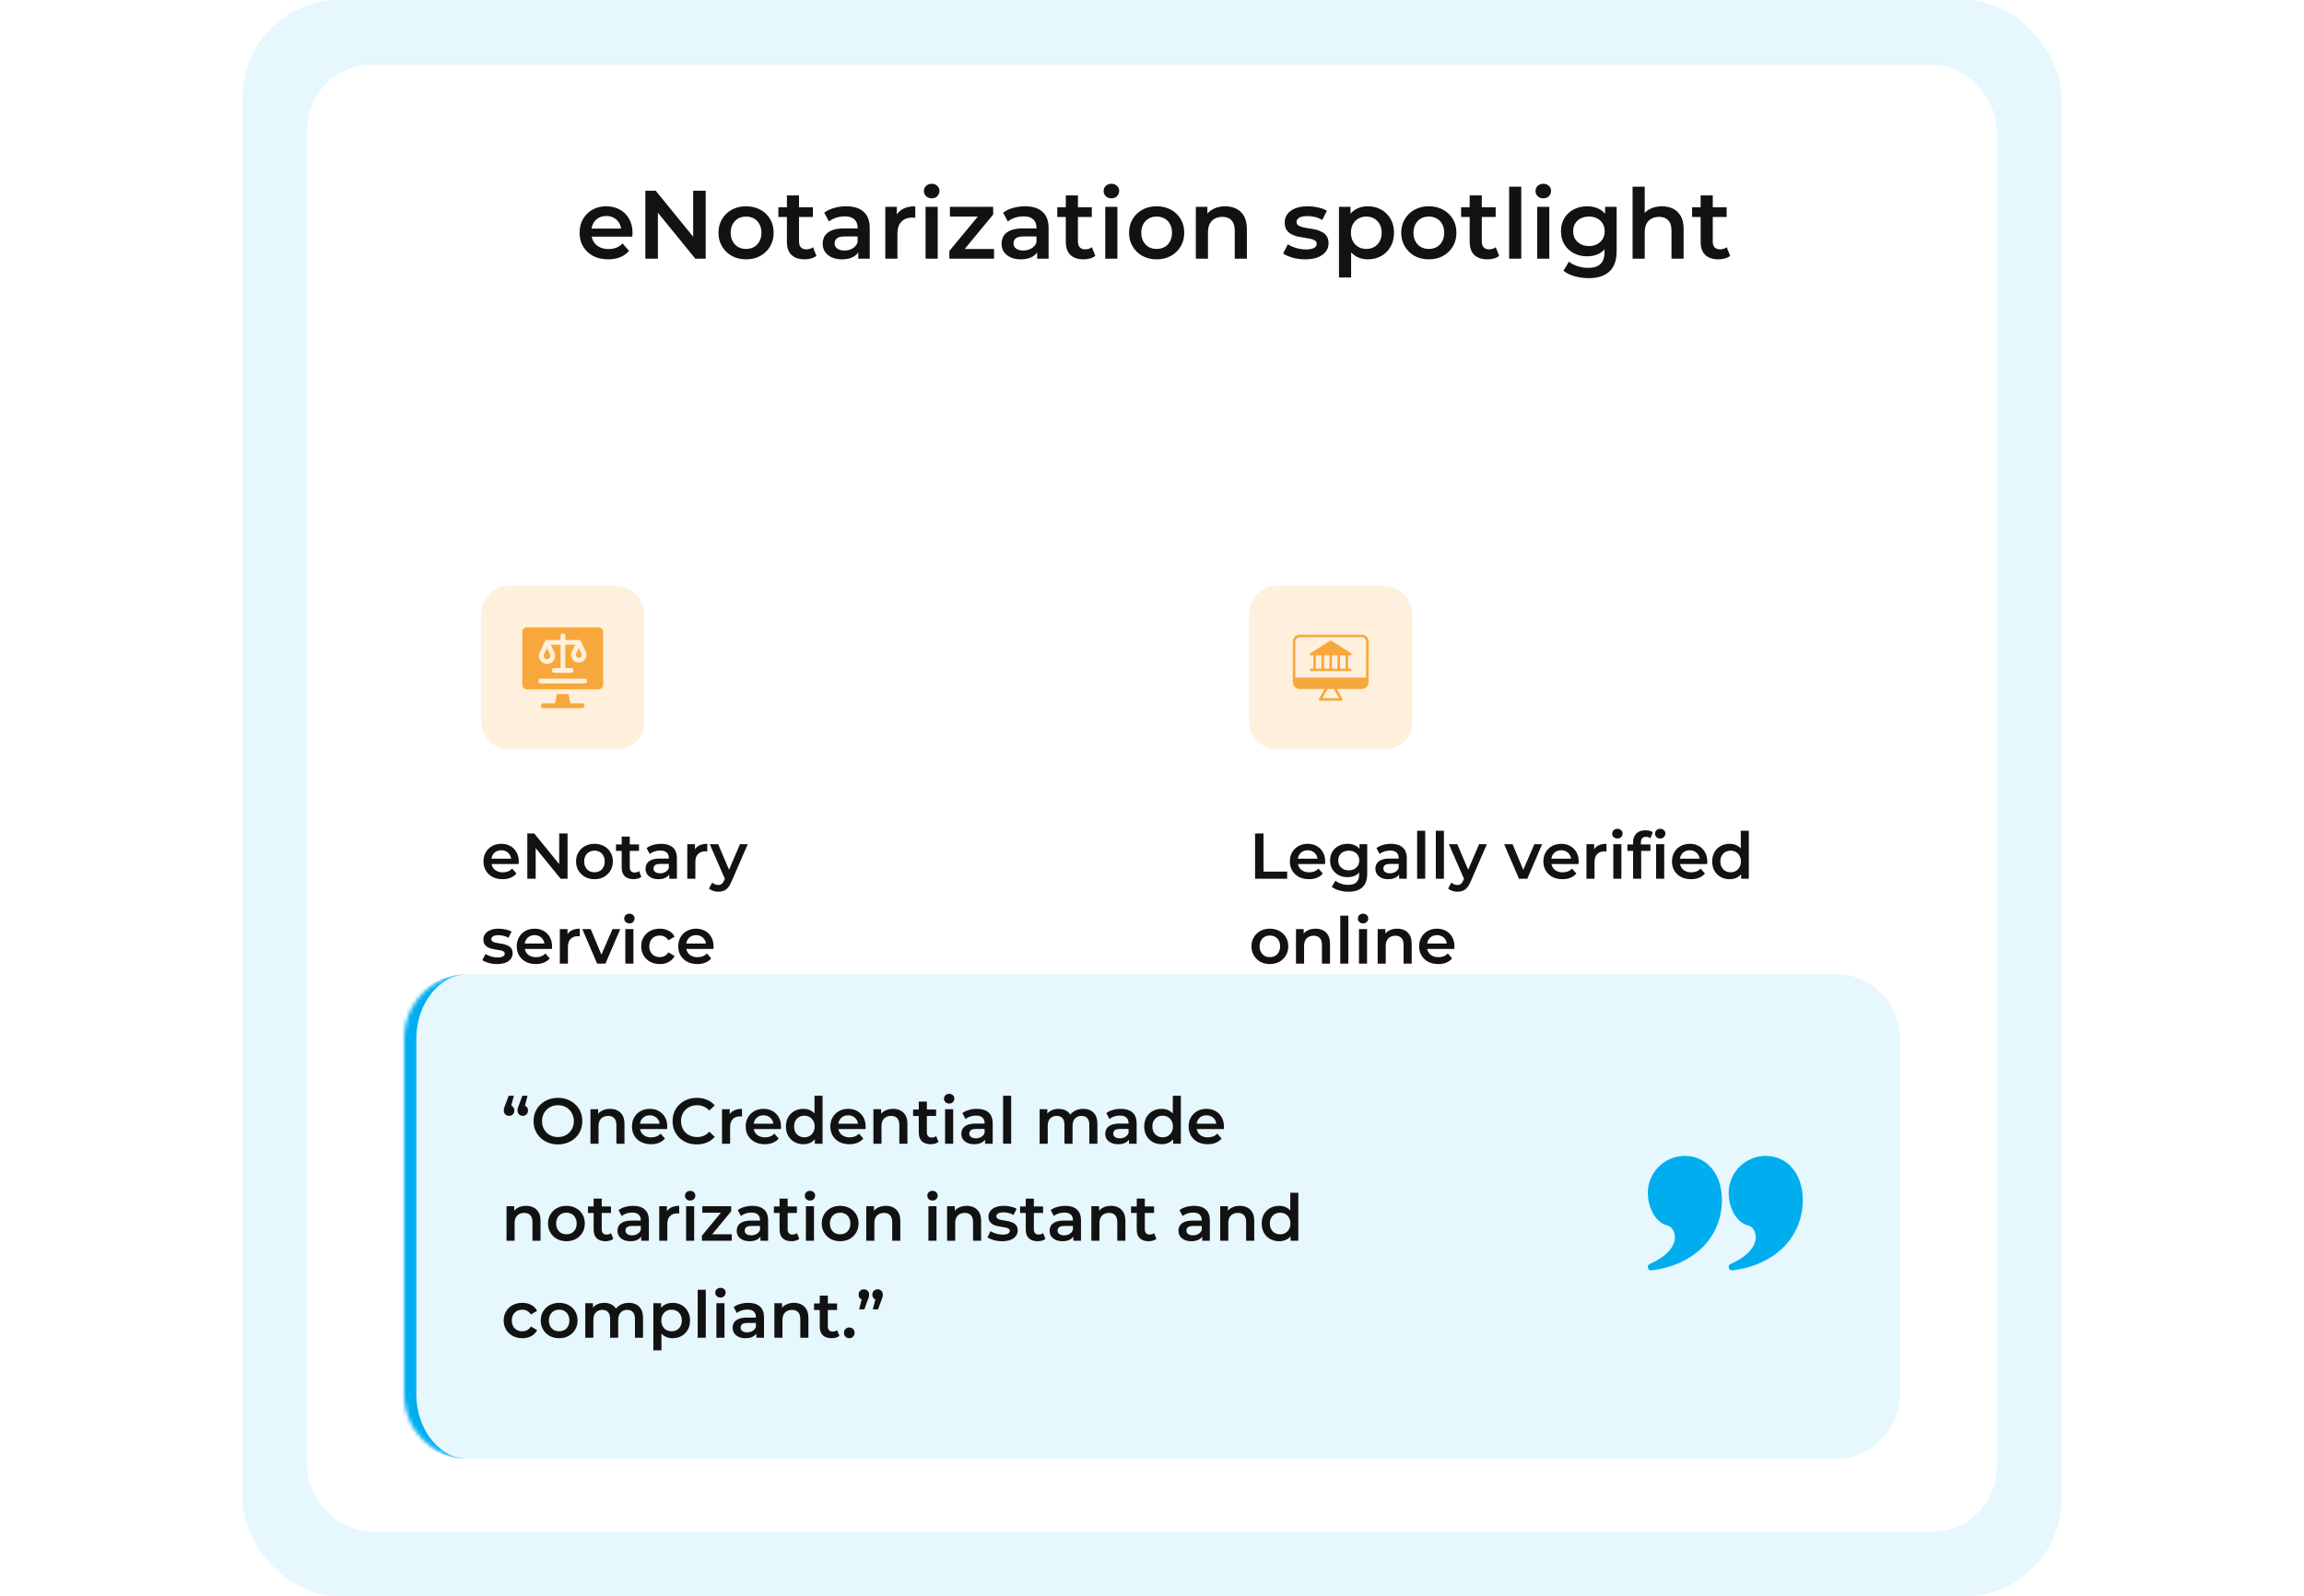 <svg width="570" height="395" viewBox="0 0 570 395" fill="none" xmlns="http://www.w3.org/2000/svg">
<rect x="60" width="450" height="395" rx="24" fill="#E6F7FE"/>
<rect x="76" y="16" width="418" height="363" rx="16" fill="white"/>
<path d="M150.465 64.168C149.041 64.168 147.793 63.888 146.721 63.328C145.665 62.752 144.841 61.968 144.249 60.976C143.673 59.984 143.385 58.856 143.385 57.592C143.385 56.312 143.665 55.184 144.225 54.208C144.801 53.216 145.585 52.44 146.577 51.88C147.585 51.32 148.729 51.04 150.009 51.04C151.257 51.04 152.369 51.312 153.345 51.856C154.321 52.4 155.089 53.168 155.649 54.16C156.209 55.152 156.489 56.32 156.489 57.664C156.489 57.792 156.481 57.936 156.465 58.096C156.465 58.256 156.457 58.408 156.441 58.552H145.761V56.56H154.857L153.681 57.184C153.697 56.448 153.545 55.8 153.225 55.24C152.905 54.68 152.465 54.24 151.905 53.92C151.361 53.6 150.729 53.44 150.009 53.44C149.273 53.44 148.625 53.6 148.065 53.92C147.521 54.24 147.089 54.688 146.769 55.264C146.465 55.824 146.313 56.488 146.313 57.256V57.736C146.313 58.504 146.489 59.184 146.841 59.776C147.193 60.368 147.689 60.824 148.329 61.144C148.969 61.464 149.705 61.624 150.537 61.624C151.257 61.624 151.905 61.512 152.481 61.288C153.057 61.064 153.569 60.712 154.017 60.232L155.625 62.08C155.049 62.752 154.321 63.272 153.441 63.64C152.577 63.992 151.585 64.168 150.465 64.168ZM159.658 64V47.2H162.226L172.762 60.136H171.49V47.2H174.586V64H172.018L161.482 51.064H162.754V64H159.658ZM184.56 64.168C183.248 64.168 182.08 63.888 181.056 63.328C180.032 62.752 179.224 61.968 178.632 60.976C178.04 59.984 177.744 58.856 177.744 57.592C177.744 56.312 178.04 55.184 178.632 54.208C179.224 53.216 180.032 52.44 181.056 51.88C182.08 51.32 183.248 51.04 184.56 51.04C185.888 51.04 187.064 51.32 188.088 51.88C189.128 52.44 189.936 53.208 190.512 54.184C191.104 55.16 191.4 56.296 191.4 57.592C191.4 58.856 191.104 59.984 190.512 60.976C189.936 61.968 189.128 62.752 188.088 63.328C187.064 63.888 185.888 64.168 184.56 64.168ZM184.56 61.6C185.296 61.6 185.952 61.44 186.528 61.12C187.104 60.8 187.552 60.336 187.872 59.728C188.208 59.12 188.376 58.408 188.376 57.592C188.376 56.76 188.208 56.048 187.872 55.456C187.552 54.848 187.104 54.384 186.528 54.064C185.952 53.744 185.304 53.584 184.584 53.584C183.848 53.584 183.192 53.744 182.616 54.064C182.056 54.384 181.608 54.848 181.272 55.456C180.936 56.048 180.768 56.76 180.768 57.592C180.768 58.408 180.936 59.12 181.272 59.728C181.608 60.336 182.056 60.8 182.616 61.12C183.192 61.44 183.84 61.6 184.56 61.6ZM199.093 64.168C197.685 64.168 196.597 63.808 195.829 63.088C195.061 62.352 194.677 61.272 194.677 59.848V48.352H197.677V59.776C197.677 60.384 197.829 60.856 198.133 61.192C198.453 61.528 198.893 61.696 199.453 61.696C200.125 61.696 200.685 61.52 201.133 61.168L201.973 63.304C201.621 63.592 201.189 63.808 200.677 63.952C200.165 64.096 199.637 64.168 199.093 64.168ZM192.565 53.68V51.28H201.109V53.68H192.565ZM212.337 64V61.408L212.169 60.856V56.32C212.169 55.44 211.905 54.76 211.377 54.28C210.849 53.784 210.049 53.536 208.977 53.536C208.257 53.536 207.545 53.648 206.841 53.872C206.153 54.096 205.569 54.408 205.089 54.808L203.913 52.624C204.601 52.096 205.417 51.704 206.361 51.448C207.321 51.176 208.313 51.04 209.337 51.04C211.193 51.04 212.625 51.488 213.633 52.384C214.657 53.264 215.169 54.632 215.169 56.488V64H212.337ZM208.305 64.168C207.345 64.168 206.505 64.008 205.785 63.688C205.065 63.352 204.505 62.896 204.105 62.32C203.721 61.728 203.529 61.064 203.529 60.328C203.529 59.608 203.697 58.96 204.033 58.384C204.385 57.808 204.953 57.352 205.737 57.016C206.521 56.68 207.561 56.512 208.857 56.512H212.577V58.504H209.073C208.049 58.504 207.361 58.672 207.009 59.008C206.657 59.328 206.481 59.728 206.481 60.208C206.481 60.752 206.697 61.184 207.129 61.504C207.561 61.824 208.161 61.984 208.929 61.984C209.665 61.984 210.321 61.816 210.897 61.48C211.489 61.144 211.913 60.648 212.169 59.992L212.673 61.792C212.385 62.544 211.865 63.128 211.113 63.544C210.377 63.96 209.441 64.168 208.305 64.168ZM219.019 64V51.184H221.875V54.712L221.539 53.68C221.923 52.816 222.523 52.16 223.339 51.712C224.171 51.264 225.203 51.04 226.435 51.04V53.896C226.307 53.864 226.187 53.848 226.075 53.848C225.963 53.832 225.851 53.824 225.739 53.824C224.603 53.824 223.699 54.16 223.027 54.832C222.355 55.488 222.019 56.472 222.019 57.784V64H219.019ZM228.98 64V51.184H231.98V64H228.98ZM230.492 49.072C229.932 49.072 229.468 48.896 229.1 48.544C228.748 48.192 228.572 47.768 228.572 47.272C228.572 46.76 228.748 46.336 229.1 46C229.468 45.648 229.932 45.472 230.492 45.472C231.052 45.472 231.508 45.64 231.86 45.976C232.228 46.296 232.412 46.704 232.412 47.2C232.412 47.728 232.236 48.176 231.884 48.544C231.532 48.896 231.068 49.072 230.492 49.072ZM234.861 64V62.104L242.757 52.552L243.309 53.584H235.005V51.184H245.709V53.08L237.813 62.632L237.213 61.6H245.925V64H234.861ZM256.587 64V61.408L256.419 60.856V56.32C256.419 55.44 256.155 54.76 255.627 54.28C255.099 53.784 254.299 53.536 253.227 53.536C252.507 53.536 251.795 53.648 251.091 53.872C250.403 54.096 249.819 54.408 249.339 54.808L248.163 52.624C248.851 52.096 249.667 51.704 250.611 51.448C251.571 51.176 252.563 51.04 253.587 51.04C255.443 51.04 256.875 51.488 257.883 52.384C258.907 53.264 259.419 54.632 259.419 56.488V64H256.587ZM252.555 64.168C251.595 64.168 250.755 64.008 250.035 63.688C249.315 63.352 248.755 62.896 248.355 62.32C247.971 61.728 247.779 61.064 247.779 60.328C247.779 59.608 247.947 58.96 248.283 58.384C248.635 57.808 249.203 57.352 249.987 57.016C250.771 56.68 251.811 56.512 253.107 56.512H256.827V58.504H253.323C252.299 58.504 251.611 58.672 251.259 59.008C250.907 59.328 250.731 59.728 250.731 60.208C250.731 60.752 250.947 61.184 251.379 61.504C251.811 61.824 252.411 61.984 253.179 61.984C253.915 61.984 254.571 61.816 255.147 61.48C255.739 61.144 256.163 60.648 256.419 59.992L256.923 61.792C256.635 62.544 256.115 63.128 255.363 63.544C254.627 63.96 253.691 64.168 252.555 64.168ZM268.093 64.168C266.685 64.168 265.597 63.808 264.829 63.088C264.061 62.352 263.677 61.272 263.677 59.848V48.352H266.677V59.776C266.677 60.384 266.829 60.856 267.133 61.192C267.453 61.528 267.893 61.696 268.453 61.696C269.125 61.696 269.685 61.52 270.133 61.168L270.973 63.304C270.621 63.592 270.189 63.808 269.677 63.952C269.165 64.096 268.637 64.168 268.093 64.168ZM261.565 53.68V51.28H270.109V53.68H261.565ZM273.441 64V51.184H276.441V64H273.441ZM274.953 49.072C274.393 49.072 273.929 48.896 273.561 48.544C273.209 48.192 273.033 47.768 273.033 47.272C273.033 46.76 273.209 46.336 273.561 46C273.929 45.648 274.393 45.472 274.953 45.472C275.513 45.472 275.969 45.64 276.321 45.976C276.689 46.296 276.873 46.704 276.873 47.2C276.873 47.728 276.697 48.176 276.345 48.544C275.993 48.896 275.529 49.072 274.953 49.072ZM286.138 64.168C284.826 64.168 283.658 63.888 282.634 63.328C281.61 62.752 280.802 61.968 280.21 60.976C279.618 59.984 279.322 58.856 279.322 57.592C279.322 56.312 279.618 55.184 280.21 54.208C280.802 53.216 281.61 52.44 282.634 51.88C283.658 51.32 284.826 51.04 286.138 51.04C287.466 51.04 288.642 51.32 289.666 51.88C290.706 52.44 291.514 53.208 292.09 54.184C292.682 55.16 292.978 56.296 292.978 57.592C292.978 58.856 292.682 59.984 292.09 60.976C291.514 61.968 290.706 62.752 289.666 63.328C288.642 63.888 287.466 64.168 286.138 64.168ZM286.138 61.6C286.874 61.6 287.53 61.44 288.106 61.12C288.682 60.8 289.13 60.336 289.45 59.728C289.786 59.12 289.954 58.408 289.954 57.592C289.954 56.76 289.786 56.048 289.45 55.456C289.13 54.848 288.682 54.384 288.106 54.064C287.53 53.744 286.882 53.584 286.162 53.584C285.426 53.584 284.77 53.744 284.194 54.064C283.634 54.384 283.186 54.848 282.85 55.456C282.514 56.048 282.346 56.76 282.346 57.592C282.346 58.408 282.514 59.12 282.85 59.728C283.186 60.336 283.634 60.8 284.194 61.12C284.77 61.44 285.418 61.6 286.138 61.6ZM303.119 51.04C304.143 51.04 305.055 51.24 305.855 51.64C306.671 52.04 307.311 52.656 307.775 53.488C308.239 54.304 308.471 55.36 308.471 56.656V64H305.471V57.04C305.471 55.904 305.199 55.056 304.655 54.496C304.127 53.936 303.383 53.656 302.423 53.656C301.719 53.656 301.095 53.8 300.551 54.088C300.007 54.376 299.583 54.808 299.279 55.384C298.991 55.944 298.847 56.656 298.847 57.52V64H295.847V51.184H298.703V54.64L298.199 53.584C298.647 52.768 299.295 52.144 300.143 51.712C301.007 51.264 301.999 51.04 303.119 51.04ZM322.869 64.168C321.797 64.168 320.765 64.032 319.773 63.76C318.797 63.472 318.021 63.128 317.445 62.728L318.597 60.448C319.173 60.816 319.861 61.12 320.661 61.36C321.461 61.6 322.261 61.72 323.061 61.72C324.005 61.72 324.685 61.592 325.101 61.336C325.533 61.08 325.749 60.736 325.749 60.304C325.749 59.952 325.605 59.688 325.317 59.512C325.029 59.32 324.653 59.176 324.189 59.08C323.725 58.984 323.205 58.896 322.629 58.816C322.069 58.736 321.501 58.632 320.925 58.504C320.365 58.36 319.853 58.16 319.389 57.904C318.925 57.632 318.549 57.272 318.261 56.824C317.973 56.376 317.829 55.784 317.829 55.048C317.829 54.232 318.061 53.528 318.525 52.936C318.989 52.328 319.637 51.864 320.469 51.544C321.317 51.208 322.317 51.04 323.469 51.04C324.333 51.04 325.205 51.136 326.085 51.328C326.965 51.52 327.693 51.792 328.269 52.144L327.117 54.424C326.509 54.056 325.893 53.808 325.269 53.68C324.661 53.536 324.053 53.464 323.445 53.464C322.533 53.464 321.853 53.6 321.405 53.872C320.973 54.144 320.757 54.488 320.757 54.904C320.757 55.288 320.901 55.576 321.189 55.768C321.477 55.96 321.853 56.112 322.317 56.224C322.781 56.336 323.293 56.432 323.853 56.512C324.429 56.576 324.997 56.68 325.557 56.824C326.117 56.968 326.629 57.168 327.093 57.424C327.573 57.664 327.957 58.008 328.245 58.456C328.533 58.904 328.677 59.488 328.677 60.208C328.677 61.008 328.437 61.704 327.957 62.296C327.493 62.888 326.829 63.352 325.965 63.688C325.101 64.008 324.069 64.168 322.869 64.168ZM338.365 64.168C337.325 64.168 336.373 63.928 335.509 63.448C334.661 62.968 333.981 62.248 333.469 61.288C332.973 60.312 332.725 59.08 332.725 57.592C332.725 56.088 332.965 54.856 333.445 53.896C333.941 52.936 334.613 52.224 335.461 51.76C336.309 51.28 337.277 51.04 338.365 51.04C339.629 51.04 340.741 51.312 341.701 51.856C342.677 52.4 343.445 53.16 344.005 54.136C344.581 55.112 344.869 56.264 344.869 57.592C344.869 58.92 344.581 60.08 344.005 61.072C343.445 62.048 342.677 62.808 341.701 63.352C340.741 63.896 339.629 64.168 338.365 64.168ZM331.261 68.656V51.184H334.117V54.208L334.021 57.616L334.261 61.024V68.656H331.261ZM338.029 61.6C338.749 61.6 339.389 61.44 339.949 61.12C340.525 60.8 340.981 60.336 341.317 59.728C341.653 59.12 341.821 58.408 341.821 57.592C341.821 56.76 341.653 56.048 341.317 55.456C340.981 54.848 340.525 54.384 339.949 54.064C339.389 53.744 338.749 53.584 338.029 53.584C337.309 53.584 336.661 53.744 336.085 54.064C335.509 54.384 335.053 54.848 334.717 55.456C334.381 56.048 334.213 56.76 334.213 57.592C334.213 58.408 334.381 59.12 334.717 59.728C335.053 60.336 335.509 60.8 336.085 61.12C336.661 61.44 337.309 61.6 338.029 61.6ZM353.474 64.168C352.162 64.168 350.994 63.888 349.97 63.328C348.946 62.752 348.138 61.968 347.546 60.976C346.954 59.984 346.658 58.856 346.658 57.592C346.658 56.312 346.954 55.184 347.546 54.208C348.138 53.216 348.946 52.44 349.97 51.88C350.994 51.32 352.162 51.04 353.474 51.04C354.802 51.04 355.978 51.32 357.002 51.88C358.042 52.44 358.85 53.208 359.426 54.184C360.018 55.16 360.314 56.296 360.314 57.592C360.314 58.856 360.018 59.984 359.426 60.976C358.85 61.968 358.042 62.752 357.002 63.328C355.978 63.888 354.802 64.168 353.474 64.168ZM353.474 61.6C354.21 61.6 354.866 61.44 355.442 61.12C356.018 60.8 356.466 60.336 356.786 59.728C357.122 59.12 357.29 58.408 357.29 57.592C357.29 56.76 357.122 56.048 356.786 55.456C356.466 54.848 356.018 54.384 355.442 54.064C354.866 53.744 354.218 53.584 353.498 53.584C352.762 53.584 352.106 53.744 351.53 54.064C350.97 54.384 350.522 54.848 350.186 55.456C349.85 56.048 349.682 56.76 349.682 57.592C349.682 58.408 349.85 59.12 350.186 59.728C350.522 60.336 350.97 60.8 351.53 61.12C352.106 61.44 352.754 61.6 353.474 61.6ZM368.007 64.168C366.599 64.168 365.511 63.808 364.743 63.088C363.975 62.352 363.591 61.272 363.591 59.848V48.352H366.591V59.776C366.591 60.384 366.743 60.856 367.047 61.192C367.367 61.528 367.807 61.696 368.367 61.696C369.039 61.696 369.599 61.52 370.047 61.168L370.887 63.304C370.535 63.592 370.103 63.808 369.591 63.952C369.079 64.096 368.551 64.168 368.007 64.168ZM361.479 53.68V51.28H370.023V53.68H361.479ZM373.355 64V46.192H376.355V64H373.355ZM380.292 64V51.184H383.292V64H380.292ZM381.804 49.072C381.244 49.072 380.78 48.896 380.412 48.544C380.06 48.192 379.884 47.768 379.884 47.272C379.884 46.76 380.06 46.336 380.412 46C380.78 45.648 381.244 45.472 381.804 45.472C382.364 45.472 382.82 45.64 383.172 45.976C383.54 46.296 383.724 46.704 383.724 47.2C383.724 47.728 383.548 48.176 383.196 48.544C382.844 48.896 382.38 49.072 381.804 49.072ZM393.038 68.824C391.854 68.824 390.694 68.664 389.558 68.344C388.438 68.04 387.518 67.592 386.798 67L388.142 64.744C388.702 65.208 389.406 65.576 390.254 65.848C391.118 66.136 391.99 66.28 392.87 66.28C394.278 66.28 395.31 65.952 395.966 65.296C396.622 64.656 396.95 63.688 396.95 62.392V60.112L397.19 57.208L397.094 54.304V51.184H399.95V62.056C399.95 64.376 399.358 66.08 398.174 67.168C396.99 68.272 395.278 68.824 393.038 68.824ZM392.654 63.424C391.438 63.424 390.334 63.168 389.342 62.656C388.366 62.128 387.59 61.4 387.014 60.472C386.454 59.544 386.174 58.456 386.174 57.208C386.174 55.976 386.454 54.896 387.014 53.968C387.59 53.04 388.366 52.32 389.342 51.808C390.334 51.296 391.438 51.04 392.654 51.04C393.742 51.04 394.718 51.256 395.582 51.688C396.446 52.12 397.134 52.792 397.646 53.704C398.174 54.616 398.438 55.784 398.438 57.208C398.438 58.632 398.174 59.808 397.646 60.736C397.134 61.648 396.446 62.328 395.582 62.776C394.718 63.208 393.742 63.424 392.654 63.424ZM393.11 60.88C393.862 60.88 394.534 60.728 395.126 60.424C395.718 60.104 396.174 59.672 396.494 59.128C396.83 58.568 396.998 57.928 396.998 57.208C396.998 56.488 396.83 55.856 396.494 55.312C396.174 54.752 395.718 54.328 395.126 54.04C394.534 53.736 393.862 53.584 393.11 53.584C392.358 53.584 391.678 53.736 391.07 54.04C390.478 54.328 390.014 54.752 389.678 55.312C389.358 55.856 389.198 56.488 389.198 57.208C389.198 57.928 389.358 58.568 389.678 59.128C390.014 59.672 390.478 60.104 391.07 60.424C391.678 60.728 392.358 60.88 393.11 60.88ZM411.166 51.04C412.19 51.04 413.102 51.24 413.902 51.64C414.718 52.04 415.358 52.656 415.822 53.488C416.286 54.304 416.518 55.36 416.518 56.656V64H413.518V57.04C413.518 55.904 413.246 55.056 412.702 54.496C412.174 53.936 411.43 53.656 410.47 53.656C409.766 53.656 409.142 53.8 408.598 54.088C408.054 54.376 407.63 54.808 407.326 55.384C407.038 55.944 406.894 56.656 406.894 57.52V64H403.894V46.192H406.894V54.64L406.246 53.584C406.694 52.768 407.342 52.144 408.19 51.712C409.054 51.264 410.046 51.04 411.166 51.04ZM425.147 64.168C423.739 64.168 422.651 63.808 421.883 63.088C421.115 62.352 420.731 61.272 420.731 59.848V48.352H423.731V59.776C423.731 60.384 423.883 60.856 424.187 61.192C424.507 61.528 424.947 61.696 425.507 61.696C426.179 61.696 426.739 61.52 427.187 61.168L428.027 63.304C427.675 63.592 427.243 63.808 426.731 63.952C426.219 64.096 425.691 64.168 425.147 64.168ZM418.619 53.68V51.28H427.163V53.68H418.619Z" fill="#121212"/>
<g filter="url(#filter0_d_902_92617)">
<rect x="103" y="94" width="174" height="130.425" rx="13.475" fill="white" shape-rendering="crispEdges"/>
<rect x="119" y="110" width="40.425" height="40.425" rx="6.737" fill="#FFF0DD"/>
<g clip-path="url(#clip0_902_92617)">
<path d="M144.018 139.04C143.046 139.04 142.074 139.04 141.1 139.04L140.677 136.75H137.748L137.325 139.04C137.015 139.04 134.677 139.04 134.407 139.04C134.083 139.04 133.821 139.303 133.821 139.626C133.821 139.95 134.083 140.212 134.407 140.212H144.018C144.342 140.212 144.604 139.95 144.604 139.626C144.604 139.303 144.342 139.04 144.018 139.04Z" fill="#F7A83C"/>
<path d="M148.041 120.211H130.384C129.738 120.211 129.213 120.737 129.213 121.383V134.405C129.213 135.051 129.738 135.577 130.384 135.577H136.914H141.511H148.041C148.687 135.577 149.213 135.051 149.213 134.405V121.383C149.213 120.737 148.687 120.211 148.041 120.211ZM133.521 126.432L134.798 123.692C134.872 123.507 135.097 123.354 135.329 123.354H138.676V122.279C138.676 121.955 138.938 121.693 139.262 121.693C139.586 121.693 139.848 121.955 139.848 122.279V123.354H143.195C143.434 123.354 143.632 123.497 143.723 123.686C143.724 123.686 144.913 126.239 144.914 126.239C145.5 127.496 144.581 128.936 143.195 128.936C141.809 128.936 140.891 127.495 141.477 126.239L142.276 124.525H139.848V130.294H141.299C141.623 130.294 141.885 130.556 141.885 130.88C141.885 131.203 141.623 131.466 141.299 131.466H137.126C136.802 131.466 136.54 131.203 136.54 130.88C136.54 130.556 136.802 130.294 137.126 130.294H138.676V124.525H136.248L137.137 126.432C137.755 127.758 136.783 129.27 135.329 129.27C133.87 129.27 132.905 127.753 133.521 126.432ZM144.648 134.095H133.777C133.453 134.095 133.191 133.832 133.191 133.509C133.191 133.186 133.453 132.923 133.777 132.923H144.648C144.972 132.923 145.234 133.186 145.234 133.509C145.234 133.832 144.972 134.095 144.648 134.095Z" fill="#F7A83C"/>
<path d="M135.329 128.099C135.934 128.099 136.329 127.473 136.075 126.929L135.329 125.328L134.583 126.929C134.329 127.473 134.724 128.099 135.329 128.099Z" fill="#F7A83C"/>
<path d="M143.195 127.766C143.726 127.766 144.076 127.218 143.852 126.736L143.195 125.328L142.539 126.736C142.314 127.218 142.666 127.766 143.195 127.766Z" fill="#F7A83C"/>
</g>
<path d="M124.328 182.534C123.379 182.534 122.547 182.347 121.832 181.974C121.128 181.59 120.579 181.067 120.184 180.406C119.8 179.745 119.608 178.993 119.608 178.15C119.608 177.297 119.795 176.545 120.168 175.894C120.552 175.233 121.075 174.715 121.736 174.342C122.408 173.969 123.171 173.782 124.024 173.782C124.856 173.782 125.597 173.963 126.248 174.326C126.899 174.689 127.411 175.201 127.784 175.862C128.157 176.523 128.344 177.302 128.344 178.198C128.344 178.283 128.339 178.379 128.328 178.486C128.328 178.593 128.323 178.694 128.312 178.79H121.192V177.462H127.256L126.472 177.878C126.483 177.387 126.381 176.955 126.168 176.582C125.955 176.209 125.661 175.915 125.288 175.702C124.925 175.489 124.504 175.382 124.024 175.382C123.533 175.382 123.101 175.489 122.728 175.702C122.365 175.915 122.077 176.214 121.864 176.598C121.661 176.971 121.56 177.414 121.56 177.926V178.246C121.56 178.758 121.677 179.211 121.912 179.606C122.147 180.001 122.477 180.305 122.904 180.518C123.331 180.731 123.821 180.838 124.376 180.838C124.856 180.838 125.288 180.763 125.672 180.614C126.056 180.465 126.397 180.23 126.696 179.91L127.768 181.142C127.384 181.59 126.899 181.937 126.312 182.182C125.736 182.417 125.075 182.534 124.328 182.534ZM130.457 182.422V171.222H132.169L139.193 179.846H138.345V171.222H140.409V182.422H138.697L131.673 173.798H132.521V182.422H130.457ZM147.058 182.534C146.184 182.534 145.405 182.347 144.722 181.974C144.04 181.59 143.501 181.067 143.106 180.406C142.712 179.745 142.514 178.993 142.514 178.15C142.514 177.297 142.712 176.545 143.106 175.894C143.501 175.233 144.04 174.715 144.722 174.342C145.405 173.969 146.184 173.782 147.058 173.782C147.944 173.782 148.728 173.969 149.41 174.342C150.104 174.715 150.642 175.227 151.026 175.878C151.421 176.529 151.618 177.286 151.618 178.15C151.618 178.993 151.421 179.745 151.026 180.406C150.642 181.067 150.104 181.59 149.41 181.974C148.728 182.347 147.944 182.534 147.058 182.534ZM147.058 180.822C147.549 180.822 147.986 180.715 148.37 180.502C148.754 180.289 149.053 179.979 149.266 179.574C149.49 179.169 149.602 178.694 149.602 178.15C149.602 177.595 149.49 177.121 149.266 176.726C149.053 176.321 148.754 176.011 148.37 175.798C147.986 175.585 147.554 175.478 147.074 175.478C146.584 175.478 146.146 175.585 145.762 175.798C145.389 176.011 145.09 176.321 144.866 176.726C144.642 177.121 144.53 177.595 144.53 178.15C144.53 178.694 144.642 179.169 144.866 179.574C145.09 179.979 145.389 180.289 145.762 180.502C146.146 180.715 146.578 180.822 147.058 180.822ZM156.747 182.534C155.808 182.534 155.083 182.294 154.571 181.814C154.059 181.323 153.803 180.603 153.803 179.654V171.99H155.803V179.606C155.803 180.011 155.904 180.326 156.107 180.55C156.32 180.774 156.613 180.886 156.987 180.886C157.435 180.886 157.808 180.769 158.107 180.534L158.667 181.958C158.432 182.15 158.144 182.294 157.803 182.39C157.461 182.486 157.109 182.534 156.747 182.534ZM152.395 175.542V173.942H158.091V175.542H152.395ZM165.576 182.422V180.694L165.464 180.326V177.302C165.464 176.715 165.288 176.262 164.936 175.942C164.584 175.611 164.051 175.446 163.336 175.446C162.856 175.446 162.381 175.521 161.912 175.67C161.453 175.819 161.064 176.027 160.744 176.294L159.96 174.838C160.419 174.486 160.963 174.225 161.592 174.054C162.232 173.873 162.893 173.782 163.576 173.782C164.813 173.782 165.768 174.081 166.44 174.678C167.123 175.265 167.464 176.177 167.464 177.414V182.422H165.576ZM162.888 182.534C162.248 182.534 161.688 182.427 161.208 182.214C160.728 181.99 160.355 181.686 160.088 181.302C159.832 180.907 159.704 180.465 159.704 179.974C159.704 179.494 159.816 179.062 160.04 178.678C160.275 178.294 160.653 177.99 161.176 177.766C161.699 177.542 162.392 177.43 163.256 177.43H165.736V178.758H163.4C162.717 178.758 162.259 178.87 162.024 179.094C161.789 179.307 161.672 179.574 161.672 179.894C161.672 180.257 161.816 180.545 162.104 180.758C162.392 180.971 162.792 181.078 163.304 181.078C163.795 181.078 164.232 180.966 164.616 180.742C165.011 180.518 165.293 180.187 165.464 179.75L165.8 180.95C165.608 181.451 165.261 181.841 164.76 182.118C164.269 182.395 163.645 182.534 162.888 182.534ZM170.031 182.422V173.878H171.935V176.23L171.711 175.542C171.967 174.966 172.367 174.529 172.911 174.23C173.465 173.931 174.153 173.782 174.975 173.782V175.686C174.889 175.665 174.809 175.654 174.735 175.654C174.66 175.643 174.585 175.638 174.511 175.638C173.753 175.638 173.151 175.862 172.703 176.31C172.255 176.747 172.031 177.403 172.031 178.278V182.422H170.031ZM177.688 185.638C177.272 185.638 176.856 185.569 176.44 185.43C176.024 185.291 175.677 185.099 175.4 184.854L176.2 183.382C176.403 183.563 176.632 183.707 176.888 183.814C177.144 183.921 177.405 183.974 177.672 183.974C178.035 183.974 178.328 183.883 178.552 183.702C178.776 183.521 178.984 183.217 179.176 182.79L179.672 181.67L179.832 181.43L183.064 173.878H184.984L180.984 183.11C180.717 183.75 180.419 184.257 180.088 184.63C179.768 185.003 179.405 185.265 179 185.414C178.605 185.563 178.168 185.638 177.688 185.638ZM179.448 182.726L175.592 173.878H177.672L180.808 181.254L179.448 182.726ZM122.952 203.534C122.237 203.534 121.549 203.443 120.888 203.262C120.237 203.07 119.72 202.841 119.336 202.574L120.104 201.054C120.488 201.299 120.947 201.502 121.48 201.662C122.013 201.822 122.547 201.902 123.08 201.902C123.709 201.902 124.163 201.817 124.44 201.646C124.728 201.475 124.872 201.246 124.872 200.958C124.872 200.723 124.776 200.547 124.584 200.43C124.392 200.302 124.141 200.206 123.832 200.142C123.523 200.078 123.176 200.019 122.792 199.966C122.419 199.913 122.04 199.843 121.656 199.758C121.283 199.662 120.941 199.529 120.632 199.358C120.323 199.177 120.072 198.937 119.88 198.638C119.688 198.339 119.592 197.945 119.592 197.454C119.592 196.91 119.747 196.441 120.056 196.046C120.365 195.641 120.797 195.331 121.352 195.118C121.917 194.894 122.584 194.782 123.352 194.782C123.928 194.782 124.509 194.846 125.096 194.974C125.683 195.102 126.168 195.283 126.552 195.518L125.784 197.038C125.379 196.793 124.968 196.627 124.552 196.542C124.147 196.446 123.741 196.398 123.336 196.398C122.728 196.398 122.275 196.489 121.976 196.67C121.688 196.851 121.544 197.081 121.544 197.358C121.544 197.614 121.64 197.806 121.832 197.934C122.024 198.062 122.275 198.163 122.584 198.238C122.893 198.313 123.235 198.377 123.608 198.43C123.992 198.473 124.371 198.542 124.744 198.638C125.117 198.734 125.459 198.867 125.768 199.038C126.088 199.198 126.344 199.427 126.536 199.726C126.728 200.025 126.824 200.414 126.824 200.894C126.824 201.427 126.664 201.891 126.344 202.286C126.035 202.681 125.592 202.99 125.016 203.214C124.44 203.427 123.752 203.534 122.952 203.534ZM132.562 203.534C131.613 203.534 130.781 203.347 130.066 202.974C129.362 202.59 128.813 202.067 128.418 201.406C128.034 200.745 127.842 199.993 127.842 199.15C127.842 198.297 128.029 197.545 128.402 196.894C128.786 196.233 129.309 195.715 129.97 195.342C130.642 194.969 131.405 194.782 132.258 194.782C133.09 194.782 133.832 194.963 134.482 195.326C135.133 195.689 135.645 196.201 136.018 196.862C136.392 197.523 136.578 198.302 136.578 199.198C136.578 199.283 136.573 199.379 136.562 199.486C136.562 199.593 136.557 199.694 136.546 199.79H129.426V198.462H135.49L134.706 198.878C134.717 198.387 134.616 197.955 134.402 197.582C134.189 197.209 133.896 196.915 133.522 196.702C133.16 196.489 132.738 196.382 132.258 196.382C131.768 196.382 131.336 196.489 130.962 196.702C130.6 196.915 130.312 197.214 130.098 197.598C129.896 197.971 129.794 198.414 129.794 198.926V199.246C129.794 199.758 129.912 200.211 130.146 200.606C130.381 201.001 130.712 201.305 131.138 201.518C131.565 201.731 132.056 201.838 132.61 201.838C133.09 201.838 133.522 201.763 133.906 201.614C134.29 201.465 134.632 201.23 134.93 200.91L136.002 202.142C135.618 202.59 135.133 202.937 134.546 203.182C133.97 203.417 133.309 203.534 132.562 203.534ZM138.5 203.422V194.878H140.404V197.23L140.18 196.542C140.436 195.966 140.836 195.529 141.38 195.23C141.934 194.931 142.622 194.782 143.444 194.782V196.686C143.358 196.665 143.278 196.654 143.204 196.654C143.129 196.643 143.054 196.638 142.98 196.638C142.222 196.638 141.62 196.862 141.172 197.31C140.724 197.747 140.5 198.403 140.5 199.278V203.422H138.5ZM147.725 203.422L144.061 194.878H146.141L149.293 202.414H148.269L151.533 194.878H153.453L149.789 203.422H147.725ZM154.703 203.422V194.878H156.703V203.422H154.703ZM155.711 193.47C155.337 193.47 155.028 193.353 154.783 193.118C154.548 192.883 154.431 192.601 154.431 192.27C154.431 191.929 154.548 191.646 154.783 191.422C155.028 191.187 155.337 191.07 155.711 191.07C156.084 191.07 156.388 191.182 156.623 191.406C156.868 191.619 156.991 191.891 156.991 192.222C156.991 192.574 156.873 192.873 156.639 193.118C156.404 193.353 156.095 193.47 155.711 193.47ZM163.248 203.534C162.352 203.534 161.552 203.347 160.848 202.974C160.154 202.59 159.61 202.067 159.216 201.406C158.821 200.745 158.624 199.993 158.624 199.15C158.624 198.297 158.821 197.545 159.216 196.894C159.61 196.233 160.154 195.715 160.848 195.342C161.552 194.969 162.352 194.782 163.248 194.782C164.08 194.782 164.81 194.953 165.44 195.294C166.08 195.625 166.565 196.115 166.896 196.766L165.36 197.662C165.104 197.257 164.789 196.958 164.416 196.766C164.053 196.574 163.658 196.478 163.232 196.478C162.741 196.478 162.298 196.585 161.904 196.798C161.509 197.011 161.2 197.321 160.976 197.726C160.752 198.121 160.64 198.595 160.64 199.15C160.64 199.705 160.752 200.185 160.976 200.59C161.2 200.985 161.509 201.289 161.904 201.502C162.298 201.715 162.741 201.822 163.232 201.822C163.658 201.822 164.053 201.726 164.416 201.534C164.789 201.342 165.104 201.043 165.36 200.638L166.896 201.534C166.565 202.174 166.08 202.67 165.44 203.022C164.81 203.363 164.08 203.534 163.248 203.534ZM172.516 203.534C171.566 203.534 170.734 203.347 170.02 202.974C169.316 202.59 168.766 202.067 168.372 201.406C167.988 200.745 167.796 199.993 167.796 199.15C167.796 198.297 167.982 197.545 168.356 196.894C168.74 196.233 169.262 195.715 169.924 195.342C170.596 194.969 171.358 194.782 172.212 194.782C173.044 194.782 173.785 194.963 174.436 195.326C175.086 195.689 175.598 196.201 175.972 196.862C176.345 197.523 176.532 198.302 176.532 199.198C176.532 199.283 176.526 199.379 176.516 199.486C176.516 199.593 176.51 199.694 176.5 199.79H169.38V198.462H175.444L174.66 198.878C174.67 198.387 174.569 197.955 174.356 197.582C174.142 197.209 173.849 196.915 173.476 196.702C173.113 196.489 172.692 196.382 172.212 196.382C171.721 196.382 171.289 196.489 170.916 196.702C170.553 196.915 170.265 197.214 170.052 197.598C169.849 197.971 169.748 198.414 169.748 198.926V199.246C169.748 199.758 169.865 200.211 170.1 200.606C170.334 201.001 170.665 201.305 171.092 201.518C171.518 201.731 172.009 201.838 172.564 201.838C173.044 201.838 173.476 201.763 173.86 201.614C174.244 201.465 174.585 201.23 174.884 200.91L175.956 202.142C175.572 202.59 175.086 202.937 174.5 203.182C173.924 203.417 173.262 203.534 172.516 203.534Z" fill="#121212"/>
</g>
<g filter="url(#filter1_d_902_92617)">
<rect x="293" y="94" width="174" height="130.425" rx="13.475" fill="white" shape-rendering="crispEdges"/>
<rect x="309" y="110" width="40.425" height="40.425" rx="6.737" fill="#FFF0DD"/>
<g clip-path="url(#clip1_902_92617)">
<path d="M334.065 130.44H333.503V127.174H334.065C334.203 127.174 334.328 127.084 334.365 126.949C334.403 126.815 334.35 126.674 334.231 126.599L329.378 123.549C329.278 123.484 329.147 123.484 329.047 123.549L324.193 126.599C324.075 126.674 324.022 126.815 324.059 126.949C324.097 127.084 324.222 127.174 324.359 127.174H324.922V130.44H324.359C324.187 130.44 324.047 130.58 324.047 130.752C324.047 130.924 324.187 131.065 324.359 131.065H334.065C334.237 131.065 334.378 130.924 334.378 130.752C334.378 130.58 334.237 130.44 334.065 130.44ZM326.912 130.44H325.547V127.174H326.912V130.44ZM328.9 130.44H327.537V127.174H328.9V130.44ZM330.887 130.44H329.525V127.174H330.887V130.44ZM332.878 130.44H331.512V127.174H332.878V130.44Z" fill="#F7A83C"/>
<path d="M336.866 122.039H321.559C320.609 122.039 319.838 122.814 319.838 123.764V133.767C319.838 134.717 320.609 135.489 321.559 135.489H327.716L326.319 137.908C326.263 138.005 326.263 138.123 326.319 138.22C326.375 138.317 326.478 138.377 326.591 138.377H331.834C331.947 138.377 332.05 138.317 332.103 138.22C332.159 138.123 332.159 138.005 332.103 137.908L330.709 135.489H336.866C337.816 135.489 338.588 134.717 338.588 133.767V123.764C338.588 122.814 337.816 122.039 336.866 122.039ZM331.294 137.752H327.131L328.438 135.489H329.988L331.294 137.752ZM337.963 132.636H320.463V123.764C320.463 123.158 320.956 122.664 321.559 122.664H336.866C337.469 122.664 337.963 123.158 337.963 123.764V132.636Z" fill="#F7A83C"/>
</g>
<path d="M310.504 182.422V171.222H312.584V180.662H318.44V182.422H310.504ZM323.828 182.534C322.879 182.534 322.047 182.347 321.332 181.974C320.628 181.59 320.079 181.067 319.684 180.406C319.3 179.745 319.108 178.993 319.108 178.15C319.108 177.297 319.295 176.545 319.668 175.894C320.052 175.233 320.575 174.715 321.236 174.342C321.908 173.969 322.671 173.782 323.524 173.782C324.356 173.782 325.097 173.963 325.748 174.326C326.399 174.689 326.911 175.201 327.284 175.862C327.657 176.523 327.844 177.302 327.844 178.198C327.844 178.283 327.839 178.379 327.828 178.486C327.828 178.593 327.823 178.694 327.812 178.79H320.692V177.462H326.756L325.972 177.878C325.983 177.387 325.881 176.955 325.668 176.582C325.455 176.209 325.161 175.915 324.788 175.702C324.425 175.489 324.004 175.382 323.524 175.382C323.033 175.382 322.601 175.489 322.228 175.702C321.865 175.915 321.577 176.214 321.364 176.598C321.161 176.971 321.06 177.414 321.06 177.926V178.246C321.06 178.758 321.177 179.211 321.412 179.606C321.647 180.001 321.977 180.305 322.404 180.518C322.831 180.731 323.321 180.838 323.876 180.838C324.356 180.838 324.788 180.763 325.172 180.614C325.556 180.465 325.897 180.23 326.196 179.91L327.268 181.142C326.884 181.59 326.399 181.937 325.812 182.182C325.236 182.417 324.575 182.534 323.828 182.534ZM333.637 185.638C332.848 185.638 332.074 185.531 331.317 185.318C330.57 185.115 329.957 184.817 329.477 184.422L330.373 182.918C330.746 183.227 331.216 183.473 331.781 183.654C332.357 183.846 332.938 183.942 333.525 183.942C334.464 183.942 335.152 183.723 335.589 183.286C336.026 182.859 336.245 182.214 336.245 181.35V179.83L336.405 177.894L336.341 175.958V173.878H338.245V181.126C338.245 182.673 337.85 183.809 337.061 184.534C336.272 185.27 335.13 185.638 333.637 185.638ZM333.381 182.038C332.57 182.038 331.834 181.867 331.173 181.526C330.522 181.174 330.005 180.689 329.621 180.07C329.248 179.451 329.061 178.726 329.061 177.894C329.061 177.073 329.248 176.353 329.621 175.734C330.005 175.115 330.522 174.635 331.173 174.294C331.834 173.953 332.57 173.782 333.381 173.782C334.106 173.782 334.757 173.926 335.333 174.214C335.909 174.502 336.368 174.95 336.709 175.558C337.061 176.166 337.237 176.945 337.237 177.894C337.237 178.843 337.061 179.627 336.709 180.246C336.368 180.854 335.909 181.307 335.333 181.606C334.757 181.894 334.106 182.038 333.381 182.038ZM333.685 180.342C334.186 180.342 334.634 180.241 335.029 180.038C335.424 179.825 335.728 179.537 335.941 179.174C336.165 178.801 336.277 178.374 336.277 177.894C336.277 177.414 336.165 176.993 335.941 176.63C335.728 176.257 335.424 175.974 335.029 175.782C334.634 175.579 334.186 175.478 333.685 175.478C333.184 175.478 332.73 175.579 332.325 175.782C331.93 175.974 331.621 176.257 331.397 176.63C331.184 176.993 331.077 177.414 331.077 177.894C331.077 178.374 331.184 178.801 331.397 179.174C331.621 179.537 331.93 179.825 332.325 180.038C332.73 180.241 333.184 180.342 333.685 180.342ZM346.139 182.422V180.694L346.027 180.326V177.302C346.027 176.715 345.851 176.262 345.499 175.942C345.147 175.611 344.613 175.446 343.899 175.446C343.419 175.446 342.944 175.521 342.475 175.67C342.016 175.819 341.627 176.027 341.307 176.294L340.523 174.838C340.981 174.486 341.525 174.225 342.155 174.054C342.795 173.873 343.456 173.782 344.139 173.782C345.376 173.782 346.331 174.081 347.003 174.678C347.685 175.265 348.027 176.177 348.027 177.414V182.422H346.139ZM343.451 182.534C342.811 182.534 342.251 182.427 341.771 182.214C341.291 181.99 340.917 181.686 340.651 181.302C340.395 180.907 340.267 180.465 340.267 179.974C340.267 179.494 340.379 179.062 340.603 178.678C340.837 178.294 341.216 177.99 341.739 177.766C342.261 177.542 342.955 177.43 343.819 177.43H346.299V178.758H343.963C343.28 178.758 342.821 178.87 342.587 179.094C342.352 179.307 342.235 179.574 342.235 179.894C342.235 180.257 342.379 180.545 342.667 180.758C342.955 180.971 343.355 181.078 343.867 181.078C344.357 181.078 344.795 180.966 345.179 180.742C345.573 180.518 345.856 180.187 346.027 179.75L346.363 180.95C346.171 181.451 345.824 181.841 345.323 182.118C344.832 182.395 344.208 182.534 343.451 182.534ZM350.593 182.422V170.55H352.593V182.422H350.593ZM355.218 182.422V170.55H357.218V182.422H355.218ZM360.547 185.638C360.131 185.638 359.715 185.569 359.299 185.43C358.883 185.291 358.537 185.099 358.259 184.854L359.059 183.382C359.262 183.563 359.491 183.707 359.747 183.814C360.003 183.921 360.265 183.974 360.531 183.974C360.894 183.974 361.187 183.883 361.411 183.702C361.635 183.521 361.843 183.217 362.035 182.79L362.531 181.67L362.691 181.43L365.923 173.878H367.843L363.843 183.11C363.577 183.75 363.278 184.257 362.947 184.63C362.627 185.003 362.265 185.265 361.859 185.414C361.465 185.563 361.027 185.638 360.547 185.638ZM362.307 182.726L358.451 173.878H360.531L363.667 181.254L362.307 182.726ZM375.787 182.422L372.123 173.878H374.203L377.355 181.414H376.331L379.595 173.878H381.515L377.851 182.422H375.787ZM386.547 182.534C385.597 182.534 384.765 182.347 384.051 181.974C383.347 181.59 382.797 181.067 382.403 180.406C382.019 179.745 381.827 178.993 381.827 178.15C381.827 177.297 382.013 176.545 382.387 175.894C382.771 175.233 383.293 174.715 383.955 174.342C384.627 173.969 385.389 173.782 386.243 173.782C387.075 173.782 387.816 173.963 388.467 174.326C389.117 174.689 389.629 175.201 390.003 175.862C390.376 176.523 390.563 177.302 390.563 178.198C390.563 178.283 390.557 178.379 390.547 178.486C390.547 178.593 390.541 178.694 390.531 178.79H383.411V177.462H389.475L388.691 177.878C388.701 177.387 388.6 176.955 388.387 176.582C388.173 176.209 387.88 175.915 387.507 175.702C387.144 175.489 386.723 175.382 386.243 175.382C385.752 175.382 385.32 175.489 384.947 175.702C384.584 175.915 384.296 176.214 384.083 176.598C383.88 176.971 383.779 177.414 383.779 177.926V178.246C383.779 178.758 383.896 179.211 384.131 179.606C384.365 180.001 384.696 180.305 385.123 180.518C385.549 180.731 386.04 180.838 386.595 180.838C387.075 180.838 387.507 180.763 387.891 180.614C388.275 180.465 388.616 180.23 388.915 179.91L389.987 181.142C389.603 181.59 389.117 181.937 388.531 182.182C387.955 182.417 387.293 182.534 386.547 182.534ZM392.484 182.422V173.878H394.388V176.23L394.164 175.542C394.42 174.966 394.82 174.529 395.364 174.23C395.919 173.931 396.607 173.782 397.428 173.782V175.686C397.343 175.665 397.263 175.654 397.188 175.654C397.113 175.643 397.039 175.638 396.964 175.638C396.207 175.638 395.604 175.862 395.156 176.31C394.708 176.747 394.484 177.403 394.484 178.278V182.422H392.484ZM399.125 182.422V173.878H401.125V182.422H399.125ZM400.133 172.47C399.759 172.47 399.45 172.353 399.205 172.118C398.97 171.883 398.853 171.601 398.853 171.27C398.853 170.929 398.97 170.646 399.205 170.422C399.45 170.187 399.759 170.07 400.133 170.07C400.506 170.07 400.81 170.182 401.045 170.406C401.29 170.619 401.413 170.891 401.413 171.222C401.413 171.574 401.295 171.873 401.061 172.118C400.826 172.353 400.517 172.47 400.133 172.47ZM404.022 182.422V173.398C404.022 172.502 404.283 171.787 404.806 171.254C405.339 170.71 406.096 170.438 407.078 170.438C407.43 170.438 407.76 170.475 408.07 170.55C408.39 170.625 408.656 170.742 408.87 170.902L408.326 172.406C408.176 172.289 408.006 172.203 407.814 172.15C407.622 172.086 407.424 172.054 407.222 172.054C406.806 172.054 406.491 172.171 406.278 172.406C406.064 172.63 405.958 172.971 405.958 173.43V174.39L406.022 175.286V182.422H404.022ZM402.614 175.542V173.942H408.31V175.542H402.614ZM409.718 182.422V173.878H411.718V182.422H409.718ZM410.726 172.47C410.352 172.47 410.043 172.353 409.798 172.118C409.563 171.883 409.446 171.601 409.446 171.27C409.446 170.929 409.563 170.646 409.798 170.422C410.043 170.187 410.352 170.07 410.726 170.07C411.099 170.07 411.403 170.182 411.638 170.406C411.883 170.619 412.006 170.891 412.006 171.222C412.006 171.574 411.888 171.873 411.654 172.118C411.419 172.353 411.11 172.47 410.726 172.47ZM418.359 182.534C417.41 182.534 416.578 182.347 415.863 181.974C415.159 181.59 414.61 181.067 414.215 180.406C413.831 179.745 413.639 178.993 413.639 178.15C413.639 177.297 413.826 176.545 414.199 175.894C414.583 175.233 415.106 174.715 415.767 174.342C416.439 173.969 417.202 173.782 418.055 173.782C418.887 173.782 419.629 173.963 420.279 174.326C420.93 174.689 421.442 175.201 421.815 175.862C422.189 176.523 422.375 177.302 422.375 178.198C422.375 178.283 422.37 178.379 422.359 178.486C422.359 178.593 422.354 178.694 422.343 178.79H415.223V177.462H421.287L420.503 177.878C420.514 177.387 420.413 176.955 420.199 176.582C419.986 176.209 419.693 175.915 419.319 175.702C418.957 175.489 418.535 175.382 418.055 175.382C417.565 175.382 417.133 175.489 416.759 175.702C416.397 175.915 416.109 176.214 415.895 176.598C415.693 176.971 415.591 177.414 415.591 177.926V178.246C415.591 178.758 415.709 179.211 415.943 179.606C416.178 180.001 416.509 180.305 416.935 180.518C417.362 180.731 417.853 180.838 418.407 180.838C418.887 180.838 419.319 180.763 419.703 180.614C420.087 180.465 420.429 180.23 420.727 179.91L421.799 181.142C421.415 181.59 420.93 181.937 420.343 182.182C419.767 182.417 419.106 182.534 418.359 182.534ZM427.912 182.534C427.091 182.534 426.35 182.353 425.688 181.99C425.038 181.617 424.526 181.105 424.152 180.454C423.779 179.803 423.592 179.035 423.592 178.15C423.592 177.265 423.779 176.497 424.152 175.846C424.526 175.195 425.038 174.689 425.688 174.326C426.35 173.963 427.091 173.782 427.912 173.782C428.627 173.782 429.267 173.942 429.832 174.262C430.398 174.571 430.846 175.046 431.176 175.686C431.507 176.326 431.672 177.147 431.672 178.15C431.672 179.142 431.512 179.963 431.192 180.614C430.872 181.254 430.43 181.734 429.864 182.054C429.299 182.374 428.648 182.534 427.912 182.534ZM428.152 180.822C428.632 180.822 429.059 180.715 429.432 180.502C429.816 180.289 430.12 179.979 430.344 179.574C430.579 179.169 430.696 178.694 430.696 178.15C430.696 177.595 430.579 177.121 430.344 176.726C430.12 176.321 429.816 176.011 429.432 175.798C429.059 175.585 428.632 175.478 428.152 175.478C427.672 175.478 427.24 175.585 426.856 175.798C426.483 176.011 426.179 176.321 425.944 176.726C425.72 177.121 425.608 177.595 425.608 178.15C425.608 178.694 425.72 179.169 425.944 179.574C426.179 179.979 426.483 180.289 426.856 180.502C427.24 180.715 427.672 180.822 428.152 180.822ZM430.744 182.422V180.406L430.824 178.134L430.664 175.862V170.55H432.648V182.422H430.744ZM314.152 203.534C313.277 203.534 312.499 203.347 311.816 202.974C311.133 202.59 310.595 202.067 310.2 201.406C309.805 200.745 309.608 199.993 309.608 199.15C309.608 198.297 309.805 197.545 310.2 196.894C310.595 196.233 311.133 195.715 311.816 195.342C312.499 194.969 313.277 194.782 314.152 194.782C315.037 194.782 315.821 194.969 316.504 195.342C317.197 195.715 317.736 196.227 318.12 196.878C318.515 197.529 318.712 198.286 318.712 199.15C318.712 199.993 318.515 200.745 318.12 201.406C317.736 202.067 317.197 202.59 316.504 202.974C315.821 203.347 315.037 203.534 314.152 203.534ZM314.152 201.822C314.643 201.822 315.08 201.715 315.464 201.502C315.848 201.289 316.147 200.979 316.36 200.574C316.584 200.169 316.696 199.694 316.696 199.15C316.696 198.595 316.584 198.121 316.36 197.726C316.147 197.321 315.848 197.011 315.464 196.798C315.08 196.585 314.648 196.478 314.168 196.478C313.677 196.478 313.24 196.585 312.856 196.798C312.483 197.011 312.184 197.321 311.96 197.726C311.736 198.121 311.624 198.595 311.624 199.15C311.624 199.694 311.736 200.169 311.96 200.574C312.184 200.979 312.483 201.289 312.856 201.502C313.24 201.715 313.672 201.822 314.152 201.822ZM325.473 194.782C326.155 194.782 326.763 194.915 327.297 195.182C327.841 195.449 328.267 195.859 328.577 196.414C328.886 196.958 329.041 197.662 329.041 198.526V203.422H327.041V198.782C327.041 198.025 326.859 197.459 326.497 197.086C326.145 196.713 325.649 196.526 325.009 196.526C324.539 196.526 324.123 196.622 323.761 196.814C323.398 197.006 323.115 197.294 322.913 197.678C322.721 198.051 322.625 198.526 322.625 199.102V203.422H320.625V194.878H322.529V197.182L322.193 196.478C322.491 195.934 322.923 195.518 323.489 195.23C324.065 194.931 324.726 194.782 325.473 194.782ZM331.578 203.422V191.55H333.578V203.422H331.578ZM336.203 203.422V194.878H338.203V203.422H336.203ZM337.211 193.47C336.837 193.47 336.528 193.353 336.283 193.118C336.048 192.883 335.931 192.601 335.931 192.27C335.931 191.929 336.048 191.646 336.283 191.422C336.528 191.187 336.837 191.07 337.211 191.07C337.584 191.07 337.888 191.182 338.123 191.406C338.368 191.619 338.491 191.891 338.491 192.222C338.491 192.574 338.373 192.873 338.139 193.118C337.904 193.353 337.595 193.47 337.211 193.47ZM345.676 194.782C346.358 194.782 346.966 194.915 347.5 195.182C348.044 195.449 348.47 195.859 348.78 196.414C349.089 196.958 349.244 197.662 349.244 198.526V203.422H347.244V198.782C347.244 198.025 347.062 197.459 346.7 197.086C346.348 196.713 345.852 196.526 345.212 196.526C344.742 196.526 344.326 196.622 343.964 196.814C343.601 197.006 343.318 197.294 343.116 197.678C342.924 198.051 342.828 198.526 342.828 199.102V203.422H340.828V194.878H342.732V197.182L342.396 196.478C342.694 195.934 343.126 195.518 343.692 195.23C344.268 194.931 344.929 194.782 345.676 194.782ZM355.812 203.534C354.863 203.534 354.031 203.347 353.316 202.974C352.612 202.59 352.063 202.067 351.668 201.406C351.284 200.745 351.092 199.993 351.092 199.15C351.092 198.297 351.279 197.545 351.652 196.894C352.036 196.233 352.559 195.715 353.22 195.342C353.892 194.969 354.655 194.782 355.508 194.782C356.34 194.782 357.082 194.963 357.732 195.326C358.383 195.689 358.895 196.201 359.268 196.862C359.642 197.523 359.828 198.302 359.828 199.198C359.828 199.283 359.823 199.379 359.812 199.486C359.812 199.593 359.807 199.694 359.796 199.79H352.676V198.462H358.74L357.956 198.878C357.967 198.387 357.866 197.955 357.652 197.582C357.439 197.209 357.146 196.915 356.772 196.702C356.41 196.489 355.988 196.382 355.508 196.382C355.018 196.382 354.586 196.489 354.212 196.702C353.85 196.915 353.562 197.214 353.348 197.598C353.146 197.971 353.044 198.414 353.044 198.926V199.246C353.044 199.758 353.162 200.211 353.396 200.606C353.631 201.001 353.962 201.305 354.388 201.518C354.815 201.731 355.306 201.838 355.86 201.838C356.34 201.838 356.772 201.763 357.156 201.614C357.54 201.465 357.882 201.23 358.18 200.91L359.252 202.142C358.868 202.59 358.383 202.937 357.796 203.182C357.22 203.417 356.559 203.534 355.812 203.534Z" fill="#121212"/>
</g>
<mask id="path-16-inside-1_902_92617" fill="white">
<path d="M100 257C100 248.163 107.163 241 116 241H454C462.837 241 470 248.163 470 257V345C470 353.837 462.837 361 454 361H116C107.163 361 100 353.837 100 345V257Z"/>
</mask>
<path d="M100 257C100 248.163 107.163 241 116 241H454C462.837 241 470 248.163 470 257V345C470 353.837 462.837 361 454 361H116C107.163 361 100 353.837 100 345V257Z" fill="#E6F7FE"/>
<path d="M100 241H470H100ZM470 361H100H470ZM116 361C105.507 361 97 352.493 97 342V260C97 249.507 105.507 241 116 241C108.82 241 103 248.163 103 257V345C103 353.837 108.82 361 116 361ZM470 241V361V241Z" fill="#00AEEF" mask="url(#path-16-inside-1_902_92617)"/>
<path d="M127.12 271.128L126.192 274.68L125.936 273.48C126.309 273.48 126.619 273.597 126.864 273.832C127.109 274.067 127.232 274.381 127.232 274.776C127.232 275.171 127.109 275.491 126.864 275.736C126.619 275.971 126.315 276.088 125.952 276.088C125.568 276.088 125.253 275.965 125.008 275.72C124.763 275.475 124.64 275.16 124.64 274.776C124.64 274.648 124.645 274.531 124.656 274.424C124.677 274.307 124.715 274.168 124.768 274.008C124.821 273.848 124.896 273.645 124.992 273.4L125.84 271.128H127.12ZM130.512 271.128L129.584 274.68L129.328 273.48C129.701 273.48 130.011 273.597 130.256 273.832C130.501 274.067 130.624 274.381 130.624 274.776C130.624 275.171 130.501 275.491 130.256 275.736C130.011 275.971 129.707 276.088 129.344 276.088C128.96 276.088 128.645 275.965 128.4 275.72C128.155 275.475 128.032 275.16 128.032 274.776C128.032 274.648 128.037 274.531 128.048 274.424C128.069 274.307 128.107 274.168 128.16 274.008C128.213 273.848 128.288 273.645 128.384 273.4L129.232 271.128H130.512ZM138.049 283.16C137.174 283.16 136.369 283.016 135.633 282.728C134.897 282.44 134.257 282.04 133.713 281.528C133.169 281.005 132.748 280.397 132.449 279.704C132.15 279 132.001 278.232 132.001 277.4C132.001 276.568 132.15 275.805 132.449 275.112C132.748 274.408 133.169 273.8 133.713 273.288C134.257 272.765 134.897 272.36 135.633 272.072C136.369 271.784 137.169 271.64 138.033 271.64C138.908 271.64 139.708 271.784 140.433 272.072C141.169 272.36 141.809 272.765 142.353 273.288C142.897 273.8 143.318 274.408 143.617 275.112C143.916 275.805 144.065 276.568 144.065 277.4C144.065 278.232 143.916 279 143.617 279.704C143.318 280.408 142.897 281.016 142.353 281.528C141.809 282.04 141.169 282.44 140.433 282.728C139.708 283.016 138.913 283.16 138.049 283.16ZM138.033 281.336C138.598 281.336 139.121 281.24 139.601 281.048C140.081 280.856 140.497 280.584 140.849 280.232C141.201 279.869 141.473 279.453 141.665 278.984C141.868 278.504 141.969 277.976 141.969 277.4C141.969 276.824 141.868 276.301 141.665 275.832C141.473 275.352 141.201 274.936 140.849 274.584C140.497 274.221 140.081 273.944 139.601 273.752C139.121 273.56 138.598 273.464 138.033 273.464C137.468 273.464 136.945 273.56 136.465 273.752C135.996 273.944 135.58 274.221 135.217 274.584C134.865 274.936 134.588 275.352 134.385 275.832C134.193 276.301 134.097 276.824 134.097 277.4C134.097 277.965 134.193 278.488 134.385 278.968C134.588 279.448 134.865 279.869 135.217 280.232C135.569 280.584 135.985 280.856 136.465 281.048C136.945 281.24 137.468 281.336 138.033 281.336ZM150.926 274.36C151.608 274.36 152.216 274.493 152.75 274.76C153.294 275.027 153.72 275.437 154.03 275.992C154.339 276.536 154.494 277.24 154.494 278.104V283H152.494V278.36C152.494 277.603 152.312 277.037 151.95 276.664C151.598 276.291 151.102 276.104 150.462 276.104C149.992 276.104 149.576 276.2 149.214 276.392C148.851 276.584 148.568 276.872 148.366 277.256C148.174 277.629 148.078 278.104 148.078 278.68V283H146.078V274.456H147.982V276.76L147.646 276.056C147.944 275.512 148.376 275.096 148.942 274.808C149.518 274.509 150.179 274.36 150.926 274.36ZM161.062 283.112C160.113 283.112 159.281 282.925 158.566 282.552C157.862 282.168 157.313 281.645 156.918 280.984C156.534 280.323 156.342 279.571 156.342 278.728C156.342 277.875 156.529 277.123 156.902 276.472C157.286 275.811 157.809 275.293 158.47 274.92C159.142 274.547 159.905 274.36 160.758 274.36C161.59 274.36 162.332 274.541 162.982 274.904C163.633 275.267 164.145 275.779 164.518 276.44C164.892 277.101 165.078 277.88 165.078 278.776C165.078 278.861 165.073 278.957 165.062 279.064C165.062 279.171 165.057 279.272 165.046 279.368H157.926V278.04H163.99L163.206 278.456C163.217 277.965 163.116 277.533 162.902 277.16C162.689 276.787 162.396 276.493 162.022 276.28C161.66 276.067 161.238 275.96 160.758 275.96C160.268 275.96 159.836 276.067 159.462 276.28C159.1 276.493 158.812 276.792 158.598 277.176C158.396 277.549 158.294 277.992 158.294 278.504V278.824C158.294 279.336 158.412 279.789 158.646 280.184C158.881 280.579 159.212 280.883 159.638 281.096C160.065 281.309 160.556 281.416 161.11 281.416C161.59 281.416 162.022 281.341 162.406 281.192C162.79 281.043 163.132 280.808 163.43 280.488L164.502 281.72C164.118 282.168 163.633 282.515 163.046 282.76C162.47 282.995 161.809 283.112 161.062 283.112ZM172.376 283.16C171.522 283.16 170.728 283.021 169.992 282.744C169.266 282.456 168.632 282.056 168.088 281.544C167.554 281.021 167.138 280.408 166.84 279.704C166.541 279 166.392 278.232 166.392 277.4C166.392 276.568 166.541 275.8 166.84 275.096C167.138 274.392 167.56 273.784 168.104 273.272C168.648 272.749 169.282 272.349 170.008 272.072C170.733 271.784 171.528 271.64 172.392 271.64C173.309 271.64 174.146 271.8 174.904 272.12C175.661 272.429 176.301 272.893 176.824 273.512L175.48 274.776C175.074 274.339 174.621 274.013 174.12 273.8C173.618 273.576 173.074 273.464 172.488 273.464C171.901 273.464 171.362 273.56 170.872 273.752C170.392 273.944 169.97 274.216 169.608 274.568C169.256 274.92 168.978 275.336 168.776 275.816C168.584 276.296 168.488 276.824 168.488 277.4C168.488 277.976 168.584 278.504 168.776 278.984C168.978 279.464 169.256 279.88 169.608 280.232C169.97 280.584 170.392 280.856 170.872 281.048C171.362 281.24 171.901 281.336 172.488 281.336C173.074 281.336 173.618 281.229 174.12 281.016C174.621 280.792 175.074 280.456 175.48 280.008L176.824 281.288C176.301 281.896 175.661 282.36 174.904 282.68C174.146 283 173.304 283.16 172.376 283.16ZM178.625 283V274.456H180.529V276.808L180.305 276.12C180.561 275.544 180.961 275.107 181.505 274.808C182.059 274.509 182.747 274.36 183.569 274.36V276.264C183.483 276.243 183.403 276.232 183.329 276.232C183.254 276.221 183.179 276.216 183.105 276.216C182.347 276.216 181.745 276.44 181.297 276.888C180.849 277.325 180.625 277.981 180.625 278.856V283H178.625ZM189.203 283.112C188.254 283.112 187.422 282.925 186.707 282.552C186.003 282.168 185.454 281.645 185.059 280.984C184.675 280.323 184.483 279.571 184.483 278.728C184.483 277.875 184.67 277.123 185.043 276.472C185.427 275.811 185.95 275.293 186.611 274.92C187.283 274.547 188.046 274.36 188.899 274.36C189.731 274.36 190.472 274.541 191.123 274.904C191.774 275.267 192.286 275.779 192.659 276.44C193.032 277.101 193.219 277.88 193.219 278.776C193.219 278.861 193.214 278.957 193.203 279.064C193.203 279.171 193.198 279.272 193.187 279.368H186.067V278.04H192.131L191.347 278.456C191.358 277.965 191.256 277.533 191.043 277.16C190.83 276.787 190.536 276.493 190.163 276.28C189.8 276.067 189.379 275.96 188.899 275.96C188.408 275.96 187.976 276.067 187.603 276.28C187.24 276.493 186.952 276.792 186.739 277.176C186.536 277.549 186.435 277.992 186.435 278.504V278.824C186.435 279.336 186.552 279.789 186.787 280.184C187.022 280.579 187.352 280.883 187.779 281.096C188.206 281.309 188.696 281.416 189.251 281.416C189.731 281.416 190.163 281.341 190.547 281.192C190.931 281.043 191.272 280.808 191.571 280.488L192.643 281.72C192.259 282.168 191.774 282.515 191.187 282.76C190.611 282.995 189.95 283.112 189.203 283.112ZM198.756 283.112C197.935 283.112 197.193 282.931 196.532 282.568C195.881 282.195 195.369 281.683 194.996 281.032C194.623 280.381 194.436 279.613 194.436 278.728C194.436 277.843 194.623 277.075 194.996 276.424C195.369 275.773 195.881 275.267 196.532 274.904C197.193 274.541 197.935 274.36 198.756 274.36C199.471 274.36 200.111 274.52 200.676 274.84C201.241 275.149 201.689 275.624 202.02 276.264C202.351 276.904 202.516 277.725 202.516 278.728C202.516 279.72 202.356 280.541 202.036 281.192C201.716 281.832 201.273 282.312 200.708 282.632C200.143 282.952 199.492 283.112 198.756 283.112ZM198.996 281.4C199.476 281.4 199.903 281.293 200.276 281.08C200.66 280.867 200.964 280.557 201.188 280.152C201.423 279.747 201.54 279.272 201.54 278.728C201.54 278.173 201.423 277.699 201.188 277.304C200.964 276.899 200.66 276.589 200.276 276.376C199.903 276.163 199.476 276.056 198.996 276.056C198.516 276.056 198.084 276.163 197.7 276.376C197.327 276.589 197.023 276.899 196.788 277.304C196.564 277.699 196.452 278.173 196.452 278.728C196.452 279.272 196.564 279.747 196.788 280.152C197.023 280.557 197.327 280.867 197.7 281.08C198.084 281.293 198.516 281.4 198.996 281.4ZM201.588 283V280.984L201.668 278.712L201.508 276.44V271.128H203.492V283H201.588ZM210.141 283.112C209.191 283.112 208.359 282.925 207.645 282.552C206.941 282.168 206.391 281.645 205.997 280.984C205.613 280.323 205.421 279.571 205.421 278.728C205.421 277.875 205.607 277.123 205.981 276.472C206.365 275.811 206.887 275.293 207.549 274.92C208.221 274.547 208.983 274.36 209.837 274.36C210.669 274.36 211.41 274.541 212.061 274.904C212.711 275.267 213.223 275.779 213.597 276.44C213.97 277.101 214.157 277.88 214.157 278.776C214.157 278.861 214.151 278.957 214.141 279.064C214.141 279.171 214.135 279.272 214.125 279.368H207.005V278.04H213.069L212.285 278.456C212.295 277.965 212.194 277.533 211.981 277.16C211.767 276.787 211.474 276.493 211.101 276.28C210.738 276.067 210.317 275.96 209.837 275.96C209.346 275.96 208.914 276.067 208.541 276.28C208.178 276.493 207.89 276.792 207.677 277.176C207.474 277.549 207.373 277.992 207.373 278.504V278.824C207.373 279.336 207.49 279.789 207.725 280.184C207.959 280.579 208.29 280.883 208.717 281.096C209.143 281.309 209.634 281.416 210.189 281.416C210.669 281.416 211.101 281.341 211.485 281.192C211.869 281.043 212.21 280.808 212.509 280.488L213.581 281.72C213.197 282.168 212.711 282.515 212.125 282.76C211.549 282.995 210.887 283.112 210.141 283.112ZM220.926 274.36C221.608 274.36 222.216 274.493 222.75 274.76C223.294 275.027 223.72 275.437 224.03 275.992C224.339 276.536 224.494 277.24 224.494 278.104V283H222.494V278.36C222.494 277.603 222.312 277.037 221.95 276.664C221.598 276.291 221.102 276.104 220.462 276.104C219.992 276.104 219.576 276.2 219.214 276.392C218.851 276.584 218.568 276.872 218.366 277.256C218.174 277.629 218.078 278.104 218.078 278.68V283H216.078V274.456H217.982V276.76L217.646 276.056C217.944 275.512 218.376 275.096 218.942 274.808C219.518 274.509 220.179 274.36 220.926 274.36ZM230.247 283.112C229.308 283.112 228.583 282.872 228.071 282.392C227.559 281.901 227.303 281.181 227.303 280.232V272.568H229.303V280.184C229.303 280.589 229.404 280.904 229.607 281.128C229.82 281.352 230.113 281.464 230.487 281.464C230.935 281.464 231.308 281.347 231.607 281.112L232.167 282.536C231.932 282.728 231.644 282.872 231.303 282.968C230.961 283.064 230.609 283.112 230.247 283.112ZM225.895 276.12V274.52H231.591V276.12H225.895ZM233.812 283V274.456H235.812V283H233.812ZM234.82 273.048C234.447 273.048 234.137 272.931 233.892 272.696C233.657 272.461 233.54 272.179 233.54 271.848C233.54 271.507 233.657 271.224 233.892 271C234.137 270.765 234.447 270.648 234.82 270.648C235.193 270.648 235.497 270.76 235.732 270.984C235.977 271.197 236.1 271.469 236.1 271.8C236.1 272.152 235.983 272.451 235.748 272.696C235.513 272.931 235.204 273.048 234.82 273.048ZM243.701 283V281.272L243.589 280.904V277.88C243.589 277.293 243.413 276.84 243.061 276.52C242.709 276.189 242.176 276.024 241.461 276.024C240.981 276.024 240.506 276.099 240.037 276.248C239.578 276.397 239.189 276.605 238.869 276.872L238.085 275.416C238.544 275.064 239.088 274.803 239.717 274.632C240.357 274.451 241.018 274.36 241.701 274.36C242.938 274.36 243.893 274.659 244.565 275.256C245.248 275.843 245.589 276.755 245.589 277.992V283H243.701ZM241.013 283.112C240.373 283.112 239.813 283.005 239.333 282.792C238.853 282.568 238.48 282.264 238.213 281.88C237.957 281.485 237.829 281.043 237.829 280.552C237.829 280.072 237.941 279.64 238.165 279.256C238.4 278.872 238.778 278.568 239.301 278.344C239.824 278.12 240.517 278.008 241.381 278.008H243.861V279.336H241.525C240.842 279.336 240.384 279.448 240.149 279.672C239.914 279.885 239.797 280.152 239.797 280.472C239.797 280.835 239.941 281.123 240.229 281.336C240.517 281.549 240.917 281.656 241.429 281.656C241.92 281.656 242.357 281.544 242.741 281.32C243.136 281.096 243.418 280.765 243.589 280.328L243.925 281.528C243.733 282.029 243.386 282.419 242.885 282.696C242.394 282.973 241.77 283.112 241.013 283.112ZM248.156 283V271.128H250.156V283H248.156ZM267.987 274.36C268.669 274.36 269.272 274.493 269.795 274.76C270.328 275.027 270.744 275.437 271.043 275.992C271.341 276.536 271.491 277.24 271.491 278.104V283H269.491V278.36C269.491 277.603 269.325 277.037 268.995 276.664C268.664 276.291 268.189 276.104 267.571 276.104C267.133 276.104 266.744 276.2 266.403 276.392C266.072 276.584 265.811 276.867 265.619 277.24C265.437 277.613 265.347 278.088 265.347 278.664V283H263.347V278.36C263.347 277.603 263.181 277.037 262.851 276.664C262.52 276.291 262.045 276.104 261.427 276.104C260.989 276.104 260.6 276.2 260.259 276.392C259.928 276.584 259.667 276.867 259.475 277.24C259.293 277.613 259.203 278.088 259.203 278.664V283H257.203V274.456H259.107V276.728L258.771 276.056C259.059 275.501 259.475 275.08 260.019 274.792C260.573 274.504 261.203 274.36 261.907 274.36C262.707 274.36 263.4 274.557 263.987 274.952C264.584 275.347 264.979 275.944 265.171 276.744L264.387 276.472C264.664 275.832 265.123 275.32 265.763 274.936C266.403 274.552 267.144 274.36 267.987 274.36ZM279.31 283V281.272L279.198 280.904V277.88C279.198 277.293 279.022 276.84 278.67 276.52C278.318 276.189 277.785 276.024 277.07 276.024C276.59 276.024 276.116 276.099 275.646 276.248C275.188 276.397 274.798 276.605 274.478 276.872L273.694 275.416C274.153 275.064 274.697 274.803 275.326 274.632C275.966 274.451 276.628 274.36 277.31 274.36C278.548 274.36 279.502 274.659 280.174 275.256C280.857 275.843 281.198 276.755 281.198 277.992V283H279.31ZM276.622 283.112C275.982 283.112 275.422 283.005 274.942 282.792C274.462 282.568 274.089 282.264 273.822 281.88C273.566 281.485 273.438 281.043 273.438 280.552C273.438 280.072 273.55 279.64 273.774 279.256C274.009 278.872 274.388 278.568 274.91 278.344C275.433 278.12 276.126 278.008 276.99 278.008H279.47V279.336H277.134C276.452 279.336 275.993 279.448 275.758 279.672C275.524 279.885 275.406 280.152 275.406 280.472C275.406 280.835 275.55 281.123 275.838 281.336C276.126 281.549 276.526 281.656 277.038 281.656C277.529 281.656 277.966 281.544 278.35 281.32C278.745 281.096 279.028 280.765 279.198 280.328L279.534 281.528C279.342 282.029 278.996 282.419 278.494 282.696C278.004 282.973 277.38 283.112 276.622 283.112ZM287.397 283.112C286.575 283.112 285.834 282.931 285.173 282.568C284.522 282.195 284.01 281.683 283.637 281.032C283.263 280.381 283.077 279.613 283.077 278.728C283.077 277.843 283.263 277.075 283.637 276.424C284.01 275.773 284.522 275.267 285.173 274.904C285.834 274.541 286.575 274.36 287.397 274.36C288.111 274.36 288.751 274.52 289.317 274.84C289.882 275.149 290.33 275.624 290.661 276.264C290.991 276.904 291.157 277.725 291.157 278.728C291.157 279.72 290.997 280.541 290.677 281.192C290.357 281.832 289.914 282.312 289.349 282.632C288.783 282.952 288.133 283.112 287.397 283.112ZM287.637 281.4C288.117 281.4 288.543 281.293 288.917 281.08C289.301 280.867 289.605 280.557 289.829 280.152C290.063 279.747 290.181 279.272 290.181 278.728C290.181 278.173 290.063 277.699 289.829 277.304C289.605 276.899 289.301 276.589 288.917 276.376C288.543 276.163 288.117 276.056 287.637 276.056C287.157 276.056 286.725 276.163 286.341 276.376C285.967 276.589 285.663 276.899 285.429 277.304C285.205 277.699 285.093 278.173 285.093 278.728C285.093 279.272 285.205 279.747 285.429 280.152C285.663 280.557 285.967 280.867 286.341 281.08C286.725 281.293 287.157 281.4 287.637 281.4ZM290.229 283V280.984L290.309 278.712L290.149 276.44V271.128H292.133V283H290.229ZM298.781 283.112C297.832 283.112 297 282.925 296.285 282.552C295.581 282.168 295.032 281.645 294.637 280.984C294.253 280.323 294.061 279.571 294.061 278.728C294.061 277.875 294.248 277.123 294.621 276.472C295.005 275.811 295.528 275.293 296.189 274.92C296.861 274.547 297.624 274.36 298.477 274.36C299.309 274.36 300.05 274.541 300.701 274.904C301.352 275.267 301.864 275.779 302.237 276.44C302.61 277.101 302.797 277.88 302.797 278.776C302.797 278.861 302.792 278.957 302.781 279.064C302.781 279.171 302.776 279.272 302.765 279.368H295.645V278.04H301.709L300.925 278.456C300.936 277.965 300.834 277.533 300.621 277.16C300.408 276.787 300.114 276.493 299.741 276.28C299.378 276.067 298.957 275.96 298.477 275.96C297.986 275.96 297.554 276.067 297.181 276.28C296.818 276.493 296.53 276.792 296.317 277.176C296.114 277.549 296.013 277.992 296.013 278.504V278.824C296.013 279.336 296.13 279.789 296.365 280.184C296.6 280.579 296.93 280.883 297.357 281.096C297.784 281.309 298.274 281.416 298.829 281.416C299.309 281.416 299.741 281.341 300.125 281.192C300.509 281.043 300.85 280.808 301.149 280.488L302.221 281.72C301.837 282.168 301.352 282.515 300.765 282.76C300.189 282.995 299.528 283.112 298.781 283.112ZM130.16 298.36C130.843 298.36 131.451 298.493 131.984 298.76C132.528 299.027 132.955 299.437 133.264 299.992C133.573 300.536 133.728 301.24 133.728 302.104V307H131.728V302.36C131.728 301.603 131.547 301.037 131.184 300.664C130.832 300.291 130.336 300.104 129.696 300.104C129.227 300.104 128.811 300.2 128.448 300.392C128.085 300.584 127.803 300.872 127.6 301.256C127.408 301.629 127.312 302.104 127.312 302.68V307H125.312V298.456H127.216V300.76L126.88 300.056C127.179 299.512 127.611 299.096 128.176 298.808C128.752 298.509 129.413 298.36 130.16 298.36ZM140.121 307.112C139.246 307.112 138.467 306.925 137.785 306.552C137.102 306.168 136.563 305.645 136.169 304.984C135.774 304.323 135.577 303.571 135.577 302.728C135.577 301.875 135.774 301.123 136.169 300.472C136.563 299.811 137.102 299.293 137.785 298.92C138.467 298.547 139.246 298.36 140.121 298.36C141.006 298.36 141.79 298.547 142.473 298.92C143.166 299.293 143.705 299.805 144.089 300.456C144.483 301.107 144.681 301.864 144.681 302.728C144.681 303.571 144.483 304.323 144.089 304.984C143.705 305.645 143.166 306.168 142.473 306.552C141.79 306.925 141.006 307.112 140.121 307.112ZM140.121 305.4C140.611 305.4 141.049 305.293 141.433 305.08C141.817 304.867 142.115 304.557 142.329 304.152C142.553 303.747 142.665 303.272 142.665 302.728C142.665 302.173 142.553 301.699 142.329 301.304C142.115 300.899 141.817 300.589 141.433 300.376C141.049 300.163 140.617 300.056 140.137 300.056C139.646 300.056 139.209 300.163 138.825 300.376C138.451 300.589 138.153 300.899 137.929 301.304C137.705 301.699 137.593 302.173 137.593 302.728C137.593 303.272 137.705 303.747 137.929 304.152C138.153 304.557 138.451 304.867 138.825 305.08C139.209 305.293 139.641 305.4 140.121 305.4ZM149.809 307.112C148.871 307.112 148.145 306.872 147.633 306.392C147.121 305.901 146.865 305.181 146.865 304.232V296.568H148.865V304.184C148.865 304.589 148.967 304.904 149.169 305.128C149.383 305.352 149.676 305.464 150.049 305.464C150.497 305.464 150.871 305.347 151.169 305.112L151.729 306.536C151.495 306.728 151.207 306.872 150.865 306.968C150.524 307.064 150.172 307.112 149.809 307.112ZM145.457 300.12V298.52H151.153V300.12H145.457ZM158.639 307V305.272L158.527 304.904V301.88C158.527 301.293 158.351 300.84 157.999 300.52C157.647 300.189 157.113 300.024 156.399 300.024C155.919 300.024 155.444 300.099 154.975 300.248C154.516 300.397 154.127 300.605 153.807 300.872L153.023 299.416C153.481 299.064 154.025 298.803 154.655 298.632C155.295 298.451 155.956 298.36 156.639 298.36C157.876 298.36 158.831 298.659 159.503 299.256C160.185 299.843 160.527 300.755 160.527 301.992V307H158.639ZM155.951 307.112C155.311 307.112 154.751 307.005 154.271 306.792C153.791 306.568 153.417 306.264 153.151 305.88C152.895 305.485 152.767 305.043 152.767 304.552C152.767 304.072 152.879 303.64 153.103 303.256C153.337 302.872 153.716 302.568 154.239 302.344C154.761 302.12 155.455 302.008 156.319 302.008H158.799V303.336H156.463C155.78 303.336 155.321 303.448 155.087 303.672C154.852 303.885 154.735 304.152 154.735 304.472C154.735 304.835 154.879 305.123 155.167 305.336C155.455 305.549 155.855 305.656 156.367 305.656C156.857 305.656 157.295 305.544 157.679 305.32C158.073 305.096 158.356 304.765 158.527 304.328L158.863 305.528C158.671 306.029 158.324 306.419 157.823 306.696C157.332 306.973 156.708 307.112 155.951 307.112ZM163.093 307V298.456H164.997V300.808L164.773 300.12C165.029 299.544 165.429 299.107 165.973 298.808C166.528 298.509 167.216 298.36 168.037 298.36V300.264C167.952 300.243 167.872 300.232 167.797 300.232C167.723 300.221 167.648 300.216 167.573 300.216C166.816 300.216 166.213 300.44 165.765 300.888C165.317 301.325 165.093 301.981 165.093 302.856V307H163.093ZM169.734 307V298.456H171.734V307H169.734ZM170.742 297.048C170.369 297.048 170.059 296.931 169.814 296.696C169.579 296.461 169.462 296.179 169.462 295.848C169.462 295.507 169.579 295.224 169.814 295C170.059 294.765 170.369 294.648 170.742 294.648C171.115 294.648 171.419 294.76 171.654 294.984C171.899 295.197 172.022 295.469 172.022 295.8C172.022 296.152 171.905 296.451 171.67 296.696C171.435 296.931 171.126 297.048 170.742 297.048ZM173.655 307V305.736L178.919 299.368L179.287 300.056H173.751V298.456H180.887V299.72L175.623 306.088L175.223 305.4H181.031V307H173.655ZM188.139 307V305.272L188.027 304.904V301.88C188.027 301.293 187.851 300.84 187.499 300.52C187.147 300.189 186.613 300.024 185.899 300.024C185.419 300.024 184.944 300.099 184.475 300.248C184.016 300.397 183.627 300.605 183.307 300.872L182.523 299.416C182.981 299.064 183.525 298.803 184.155 298.632C184.795 298.451 185.456 298.36 186.139 298.36C187.376 298.36 188.331 298.659 189.003 299.256C189.685 299.843 190.027 300.755 190.027 301.992V307H188.139ZM185.451 307.112C184.811 307.112 184.251 307.005 183.771 306.792C183.291 306.568 182.917 306.264 182.651 305.88C182.395 305.485 182.267 305.043 182.267 304.552C182.267 304.072 182.379 303.64 182.603 303.256C182.837 302.872 183.216 302.568 183.739 302.344C184.261 302.12 184.955 302.008 185.819 302.008H188.299V303.336H185.963C185.28 303.336 184.821 303.448 184.587 303.672C184.352 303.885 184.235 304.152 184.235 304.472C184.235 304.835 184.379 305.123 184.667 305.336C184.955 305.549 185.355 305.656 185.867 305.656C186.357 305.656 186.795 305.544 187.179 305.32C187.573 305.096 187.856 304.765 188.027 304.328L188.363 305.528C188.171 306.029 187.824 306.419 187.323 306.696C186.832 306.973 186.208 307.112 185.451 307.112ZM195.809 307.112C194.871 307.112 194.145 306.872 193.633 306.392C193.121 305.901 192.865 305.181 192.865 304.232V296.568H194.865V304.184C194.865 304.589 194.967 304.904 195.169 305.128C195.383 305.352 195.676 305.464 196.049 305.464C196.497 305.464 196.871 305.347 197.169 305.112L197.729 306.536C197.495 306.728 197.207 306.872 196.865 306.968C196.524 307.064 196.172 307.112 195.809 307.112ZM191.457 300.12V298.52H197.153V300.12H191.457ZM199.375 307V298.456H201.375V307H199.375ZM200.383 297.048C200.009 297.048 199.7 296.931 199.455 296.696C199.22 296.461 199.103 296.179 199.103 295.848C199.103 295.507 199.22 295.224 199.455 295C199.7 294.765 200.009 294.648 200.383 294.648C200.756 294.648 201.06 294.76 201.295 294.984C201.54 295.197 201.663 295.469 201.663 295.8C201.663 296.152 201.545 296.451 201.311 296.696C201.076 296.931 200.767 297.048 200.383 297.048ZM207.84 307.112C206.965 307.112 206.186 306.925 205.504 306.552C204.821 306.168 204.282 305.645 203.888 304.984C203.493 304.323 203.296 303.571 203.296 302.728C203.296 301.875 203.493 301.123 203.888 300.472C204.282 299.811 204.821 299.293 205.504 298.92C206.186 298.547 206.965 298.36 207.84 298.36C208.725 298.36 209.509 298.547 210.192 298.92C210.885 299.293 211.424 299.805 211.808 300.456C212.202 301.107 212.4 301.864 212.4 302.728C212.4 303.571 212.202 304.323 211.808 304.984C211.424 305.645 210.885 306.168 210.192 306.552C209.509 306.925 208.725 307.112 207.84 307.112ZM207.84 305.4C208.33 305.4 208.768 305.293 209.152 305.08C209.536 304.867 209.834 304.557 210.048 304.152C210.272 303.747 210.384 303.272 210.384 302.728C210.384 302.173 210.272 301.699 210.048 301.304C209.834 300.899 209.536 300.589 209.152 300.376C208.768 300.163 208.336 300.056 207.856 300.056C207.365 300.056 206.928 300.163 206.544 300.376C206.17 300.589 205.872 300.899 205.648 301.304C205.424 301.699 205.312 302.173 205.312 302.728C205.312 303.272 205.424 303.747 205.648 304.152C205.872 304.557 206.17 304.867 206.544 305.08C206.928 305.293 207.36 305.4 207.84 305.4ZM219.16 298.36C219.843 298.36 220.451 298.493 220.984 298.76C221.528 299.027 221.955 299.437 222.264 299.992C222.573 300.536 222.728 301.24 222.728 302.104V307H220.728V302.36C220.728 301.603 220.547 301.037 220.184 300.664C219.832 300.291 219.336 300.104 218.696 300.104C218.227 300.104 217.811 300.2 217.448 300.392C217.085 300.584 216.803 300.872 216.6 301.256C216.408 301.629 216.312 302.104 216.312 302.68V307H214.312V298.456H216.216V300.76L215.88 300.056C216.179 299.512 216.611 299.096 217.176 298.808C217.752 298.509 218.413 298.36 219.16 298.36ZM229.687 307V298.456H231.687V307H229.687ZM230.695 297.048C230.322 297.048 230.012 296.931 229.767 296.696C229.532 296.461 229.415 296.179 229.415 295.848C229.415 295.507 229.532 295.224 229.767 295C230.012 294.765 230.322 294.648 230.695 294.648C231.068 294.648 231.372 294.76 231.607 294.984C231.852 295.197 231.975 295.469 231.975 295.8C231.975 296.152 231.858 296.451 231.623 296.696C231.388 296.931 231.079 297.048 230.695 297.048ZM239.16 298.36C239.843 298.36 240.451 298.493 240.984 298.76C241.528 299.027 241.955 299.437 242.264 299.992C242.573 300.536 242.728 301.24 242.728 302.104V307H240.728V302.36C240.728 301.603 240.547 301.037 240.184 300.664C239.832 300.291 239.336 300.104 238.696 300.104C238.227 300.104 237.811 300.2 237.448 300.392C237.085 300.584 236.803 300.872 236.6 301.256C236.408 301.629 236.312 302.104 236.312 302.68V307H234.312V298.456H236.216V300.76L235.88 300.056C236.179 299.512 236.611 299.096 237.176 298.808C237.752 298.509 238.413 298.36 239.16 298.36ZM247.905 307.112C247.19 307.112 246.502 307.021 245.841 306.84C245.19 306.648 244.673 306.419 244.289 306.152L245.057 304.632C245.441 304.877 245.9 305.08 246.433 305.24C246.966 305.4 247.5 305.48 248.033 305.48C248.662 305.48 249.116 305.395 249.393 305.224C249.681 305.053 249.825 304.824 249.825 304.536C249.825 304.301 249.729 304.125 249.537 304.008C249.345 303.88 249.094 303.784 248.785 303.72C248.476 303.656 248.129 303.597 247.745 303.544C247.372 303.491 246.993 303.421 246.609 303.336C246.236 303.24 245.894 303.107 245.585 302.936C245.276 302.755 245.025 302.515 244.833 302.216C244.641 301.917 244.545 301.523 244.545 301.032C244.545 300.488 244.7 300.019 245.009 299.624C245.318 299.219 245.75 298.909 246.305 298.696C246.87 298.472 247.537 298.36 248.305 298.36C248.881 298.36 249.462 298.424 250.049 298.552C250.636 298.68 251.121 298.861 251.505 299.096L250.737 300.616C250.332 300.371 249.921 300.205 249.505 300.12C249.1 300.024 248.694 299.976 248.289 299.976C247.681 299.976 247.228 300.067 246.929 300.248C246.641 300.429 246.497 300.659 246.497 300.936C246.497 301.192 246.593 301.384 246.785 301.512C246.977 301.64 247.228 301.741 247.537 301.816C247.846 301.891 248.188 301.955 248.561 302.008C248.945 302.051 249.324 302.12 249.697 302.216C250.07 302.312 250.412 302.445 250.721 302.616C251.041 302.776 251.297 303.005 251.489 303.304C251.681 303.603 251.777 303.992 251.777 304.472C251.777 305.005 251.617 305.469 251.297 305.864C250.988 306.259 250.545 306.568 249.969 306.792C249.393 307.005 248.705 307.112 247.905 307.112ZM256.716 307.112C255.777 307.112 255.052 306.872 254.539 306.392C254.028 305.901 253.772 305.181 253.772 304.232V296.568H255.772V304.184C255.772 304.589 255.873 304.904 256.076 305.128C256.289 305.352 256.582 305.464 256.956 305.464C257.404 305.464 257.777 305.347 258.076 305.112L258.636 306.536C258.401 306.728 258.113 306.872 257.772 306.968C257.43 307.064 257.078 307.112 256.716 307.112ZM252.364 300.12V298.52H258.06V300.12H252.364ZM265.545 307V305.272L265.433 304.904V301.88C265.433 301.293 265.257 300.84 264.905 300.52C264.553 300.189 264.019 300.024 263.305 300.024C262.825 300.024 262.35 300.099 261.881 300.248C261.422 300.397 261.033 300.605 260.713 300.872L259.929 299.416C260.387 299.064 260.931 298.803 261.561 298.632C262.201 298.451 262.862 298.36 263.545 298.36C264.782 298.36 265.737 298.659 266.409 299.256C267.091 299.843 267.433 300.755 267.433 301.992V307H265.545ZM262.857 307.112C262.217 307.112 261.657 307.005 261.177 306.792C260.697 306.568 260.323 306.264 260.057 305.88C259.801 305.485 259.673 305.043 259.673 304.552C259.673 304.072 259.785 303.64 260.009 303.256C260.243 302.872 260.622 302.568 261.145 302.344C261.667 302.12 262.361 302.008 263.225 302.008H265.705V303.336H263.369C262.686 303.336 262.227 303.448 261.993 303.672C261.758 303.885 261.641 304.152 261.641 304.472C261.641 304.835 261.785 305.123 262.073 305.336C262.361 305.549 262.761 305.656 263.273 305.656C263.763 305.656 264.201 305.544 264.585 305.32C264.979 305.096 265.262 304.765 265.433 304.328L265.769 305.528C265.577 306.029 265.23 306.419 264.729 306.696C264.238 306.973 263.614 307.112 262.857 307.112ZM274.848 298.36C275.53 298.36 276.138 298.493 276.672 298.76C277.216 299.027 277.642 299.437 277.952 299.992C278.261 300.536 278.416 301.24 278.416 302.104V307H276.416V302.36C276.416 301.603 276.234 301.037 275.872 300.664C275.52 300.291 275.024 300.104 274.384 300.104C273.914 300.104 273.498 300.2 273.136 300.392C272.773 300.584 272.49 300.872 272.288 301.256C272.096 301.629 272 302.104 272 302.68V307H270V298.456H271.904V300.76L271.568 300.056C271.866 299.512 272.298 299.096 272.864 298.808C273.44 298.509 274.101 298.36 274.848 298.36ZM284.169 307.112C283.23 307.112 282.505 306.872 281.993 306.392C281.481 305.901 281.225 305.181 281.225 304.232V296.568H283.225V304.184C283.225 304.589 283.326 304.904 283.529 305.128C283.742 305.352 284.035 305.464 284.409 305.464C284.857 305.464 285.23 305.347 285.529 305.112L286.089 306.536C285.854 306.728 285.566 306.872 285.225 306.968C284.883 307.064 284.531 307.112 284.169 307.112ZM279.817 300.12V298.52H285.513V300.12H279.817ZM297.42 307V305.272L297.308 304.904V301.88C297.308 301.293 297.132 300.84 296.78 300.52C296.428 300.189 295.894 300.024 295.18 300.024C294.7 300.024 294.225 300.099 293.756 300.248C293.297 300.397 292.908 300.605 292.588 300.872L291.804 299.416C292.262 299.064 292.806 298.803 293.436 298.632C294.076 298.451 294.737 298.36 295.42 298.36C296.657 298.36 297.612 298.659 298.284 299.256C298.966 299.843 299.308 300.755 299.308 301.992V307H297.42ZM294.732 307.112C294.092 307.112 293.532 307.005 293.052 306.792C292.572 306.568 292.198 306.264 291.932 305.88C291.676 305.485 291.548 305.043 291.548 304.552C291.548 304.072 291.66 303.64 291.884 303.256C292.118 302.872 292.497 302.568 293.02 302.344C293.542 302.12 294.236 302.008 295.1 302.008H297.58V303.336H295.244C294.561 303.336 294.102 303.448 293.868 303.672C293.633 303.885 293.516 304.152 293.516 304.472C293.516 304.835 293.66 305.123 293.948 305.336C294.236 305.549 294.636 305.656 295.148 305.656C295.638 305.656 296.076 305.544 296.46 305.32C296.854 305.096 297.137 304.765 297.308 304.328L297.644 305.528C297.452 306.029 297.105 306.419 296.604 306.696C296.113 306.973 295.489 307.112 294.732 307.112ZM306.723 298.36C307.405 298.36 308.013 298.493 308.547 298.76C309.091 299.027 309.517 299.437 309.827 299.992C310.136 300.536 310.291 301.24 310.291 302.104V307H308.291V302.36C308.291 301.603 308.109 301.037 307.747 300.664C307.395 300.291 306.899 300.104 306.259 300.104C305.789 300.104 305.373 300.2 305.011 300.392C304.648 300.584 304.365 300.872 304.163 301.256C303.971 301.629 303.875 302.104 303.875 302.68V307H301.875V298.456H303.779V300.76L303.443 300.056C303.741 299.512 304.173 299.096 304.739 298.808C305.315 298.509 305.976 298.36 306.723 298.36ZM316.459 307.112C315.638 307.112 314.897 306.931 314.235 306.568C313.585 306.195 313.073 305.683 312.699 305.032C312.326 304.381 312.139 303.613 312.139 302.728C312.139 301.843 312.326 301.075 312.699 300.424C313.073 299.773 313.585 299.267 314.235 298.904C314.897 298.541 315.638 298.36 316.459 298.36C317.174 298.36 317.814 298.52 318.379 298.84C318.945 299.149 319.393 299.624 319.723 300.264C320.054 300.904 320.219 301.725 320.219 302.728C320.219 303.72 320.059 304.541 319.739 305.192C319.419 305.832 318.977 306.312 318.411 306.632C317.846 306.952 317.195 307.112 316.459 307.112ZM316.699 305.4C317.179 305.4 317.606 305.293 317.979 305.08C318.363 304.867 318.667 304.557 318.891 304.152C319.126 303.747 319.243 303.272 319.243 302.728C319.243 302.173 319.126 301.699 318.891 301.304C318.667 300.899 318.363 300.589 317.979 300.376C317.606 300.163 317.179 300.056 316.699 300.056C316.219 300.056 315.787 300.163 315.403 300.376C315.03 300.589 314.726 300.899 314.491 301.304C314.267 301.699 314.155 302.173 314.155 302.728C314.155 303.272 314.267 303.747 314.491 304.152C314.726 304.557 315.03 304.867 315.403 305.08C315.787 305.293 316.219 305.4 316.699 305.4ZM319.291 307V304.984L319.371 302.712L319.211 300.44V295.128H321.195V307H319.291ZM129.232 331.112C128.336 331.112 127.536 330.925 126.832 330.552C126.139 330.168 125.595 329.645 125.2 328.984C124.805 328.323 124.608 327.571 124.608 326.728C124.608 325.875 124.805 325.123 125.2 324.472C125.595 323.811 126.139 323.293 126.832 322.92C127.536 322.547 128.336 322.36 129.232 322.36C130.064 322.36 130.795 322.531 131.424 322.872C132.064 323.203 132.549 323.693 132.88 324.344L131.344 325.24C131.088 324.835 130.773 324.536 130.4 324.344C130.037 324.152 129.643 324.056 129.216 324.056C128.725 324.056 128.283 324.163 127.888 324.376C127.493 324.589 127.184 324.899 126.96 325.304C126.736 325.699 126.624 326.173 126.624 326.728C126.624 327.283 126.736 327.763 126.96 328.168C127.184 328.563 127.493 328.867 127.888 329.08C128.283 329.293 128.725 329.4 129.216 329.4C129.643 329.4 130.037 329.304 130.4 329.112C130.773 328.92 131.088 328.621 131.344 328.216L132.88 329.112C132.549 329.752 132.064 330.248 131.424 330.6C130.795 330.941 130.064 331.112 129.232 331.112ZM138.324 331.112C137.449 331.112 136.671 330.925 135.988 330.552C135.305 330.168 134.767 329.645 134.372 328.984C133.977 328.323 133.78 327.571 133.78 326.728C133.78 325.875 133.977 325.123 134.372 324.472C134.767 323.811 135.305 323.293 135.988 322.92C136.671 322.547 137.449 322.36 138.324 322.36C139.209 322.36 139.993 322.547 140.676 322.92C141.369 323.293 141.908 323.805 142.292 324.456C142.687 325.107 142.884 325.864 142.884 326.728C142.884 327.571 142.687 328.323 142.292 328.984C141.908 329.645 141.369 330.168 140.676 330.552C139.993 330.925 139.209 331.112 138.324 331.112ZM138.324 329.4C138.815 329.4 139.252 329.293 139.636 329.08C140.02 328.867 140.319 328.557 140.532 328.152C140.756 327.747 140.868 327.272 140.868 326.728C140.868 326.173 140.756 325.699 140.532 325.304C140.319 324.899 140.02 324.589 139.636 324.376C139.252 324.163 138.82 324.056 138.34 324.056C137.849 324.056 137.412 324.163 137.028 324.376C136.655 324.589 136.356 324.899 136.132 325.304C135.908 325.699 135.796 326.173 135.796 326.728C135.796 327.272 135.908 327.747 136.132 328.152C136.356 328.557 136.655 328.867 137.028 329.08C137.412 329.293 137.844 329.4 138.324 329.4ZM155.58 322.36C156.263 322.36 156.866 322.493 157.388 322.76C157.922 323.027 158.338 323.437 158.636 323.992C158.935 324.536 159.084 325.24 159.084 326.104V331H157.084V326.36C157.084 325.603 156.919 325.037 156.588 324.664C156.258 324.291 155.783 324.104 155.164 324.104C154.727 324.104 154.338 324.2 153.996 324.392C153.666 324.584 153.404 324.867 153.212 325.24C153.031 325.613 152.94 326.088 152.94 326.664V331H150.94V326.36C150.94 325.603 150.775 325.037 150.444 324.664C150.114 324.291 149.639 324.104 149.02 324.104C148.583 324.104 148.194 324.2 147.852 324.392C147.522 324.584 147.26 324.867 147.068 325.24C146.887 325.613 146.796 326.088 146.796 326.664V331H144.796V322.456H146.7V324.728L146.364 324.056C146.652 323.501 147.068 323.08 147.612 322.792C148.167 322.504 148.796 322.36 149.5 322.36C150.3 322.36 150.994 322.557 151.58 322.952C152.178 323.347 152.572 323.944 152.764 324.744L151.98 324.472C152.258 323.832 152.716 323.32 153.356 322.936C153.996 322.552 154.738 322.36 155.58 322.36ZM166.376 331.112C165.683 331.112 165.048 330.952 164.472 330.632C163.907 330.312 163.453 329.832 163.112 329.192C162.781 328.541 162.616 327.72 162.616 326.728C162.616 325.725 162.776 324.904 163.096 324.264C163.427 323.624 163.875 323.149 164.44 322.84C165.005 322.52 165.651 322.36 166.376 322.36C167.219 322.36 167.96 322.541 168.6 322.904C169.251 323.267 169.763 323.773 170.136 324.424C170.52 325.075 170.712 325.843 170.712 326.728C170.712 327.613 170.52 328.387 170.136 329.048C169.763 329.699 169.251 330.205 168.6 330.568C167.96 330.931 167.219 331.112 166.376 331.112ZM161.64 334.104V322.456H163.544V324.472L163.48 326.744L163.64 329.016V334.104H161.64ZM166.152 329.4C166.632 329.4 167.059 329.293 167.432 329.08C167.816 328.867 168.12 328.557 168.344 328.152C168.568 327.747 168.68 327.272 168.68 326.728C168.68 326.173 168.568 325.699 168.344 325.304C168.12 324.899 167.816 324.589 167.432 324.376C167.059 324.163 166.632 324.056 166.152 324.056C165.672 324.056 165.24 324.163 164.856 324.376C164.472 324.589 164.168 324.899 163.944 325.304C163.72 325.699 163.608 326.173 163.608 326.728C163.608 327.272 163.72 327.747 163.944 328.152C164.168 328.557 164.472 328.867 164.856 329.08C165.24 329.293 165.672 329.4 166.152 329.4ZM172.609 331V319.128H174.609V331H172.609ZM177.234 331V322.456H179.234V331H177.234ZM178.242 321.048C177.869 321.048 177.559 320.931 177.314 320.696C177.079 320.461 176.962 320.179 176.962 319.848C176.962 319.507 177.079 319.224 177.314 319C177.559 318.765 177.869 318.648 178.242 318.648C178.615 318.648 178.919 318.76 179.154 318.984C179.399 319.197 179.522 319.469 179.522 319.8C179.522 320.152 179.405 320.451 179.17 320.696C178.935 320.931 178.626 321.048 178.242 321.048ZM187.123 331V329.272L187.011 328.904V325.88C187.011 325.293 186.835 324.84 186.483 324.52C186.131 324.189 185.598 324.024 184.883 324.024C184.403 324.024 183.928 324.099 183.459 324.248C183 324.397 182.611 324.605 182.291 324.872L181.507 323.416C181.966 323.064 182.51 322.803 183.139 322.632C183.779 322.451 184.44 322.36 185.123 322.36C186.36 322.36 187.315 322.659 187.987 323.256C188.67 323.843 189.011 324.755 189.011 325.992V331H187.123ZM184.435 331.112C183.795 331.112 183.235 331.005 182.755 330.792C182.275 330.568 181.902 330.264 181.635 329.88C181.379 329.485 181.251 329.043 181.251 328.552C181.251 328.072 181.363 327.64 181.587 327.256C181.822 326.872 182.2 326.568 182.723 326.344C183.246 326.12 183.939 326.008 184.803 326.008H187.283V327.336H184.947C184.264 327.336 183.806 327.448 183.571 327.672C183.336 327.885 183.219 328.152 183.219 328.472C183.219 328.835 183.363 329.123 183.651 329.336C183.939 329.549 184.339 329.656 184.851 329.656C185.342 329.656 185.779 329.544 186.163 329.32C186.558 329.096 186.84 328.765 187.011 328.328L187.347 329.528C187.155 330.029 186.808 330.419 186.307 330.696C185.816 330.973 185.192 331.112 184.435 331.112ZM196.426 322.36C197.108 322.36 197.716 322.493 198.25 322.76C198.794 323.027 199.22 323.437 199.53 323.992C199.839 324.536 199.994 325.24 199.994 326.104V331H197.994V326.36C197.994 325.603 197.812 325.037 197.45 324.664C197.098 324.291 196.602 324.104 195.962 324.104C195.492 324.104 195.076 324.2 194.714 324.392C194.351 324.584 194.068 324.872 193.866 325.256C193.674 325.629 193.578 326.104 193.578 326.68V331H191.578V322.456H193.482V324.76L193.146 324.056C193.444 323.512 193.876 323.096 194.442 322.808C195.018 322.509 195.679 322.36 196.426 322.36ZM205.747 331.112C204.808 331.112 204.083 330.872 203.571 330.392C203.059 329.901 202.803 329.181 202.803 328.232V320.568H204.803V328.184C204.803 328.589 204.904 328.904 205.107 329.128C205.32 329.352 205.613 329.464 205.987 329.464C206.435 329.464 206.808 329.347 207.107 329.112L207.667 330.536C207.432 330.728 207.144 330.872 206.803 330.968C206.461 331.064 206.109 331.112 205.747 331.112ZM201.395 324.12V322.52H207.091V324.12H201.395ZM210.108 331.112C209.746 331.112 209.436 330.989 209.18 330.744C208.924 330.488 208.796 330.168 208.796 329.784C208.796 329.379 208.924 329.059 209.18 328.824C209.436 328.579 209.746 328.456 210.108 328.456C210.471 328.456 210.78 328.579 211.036 328.824C211.292 329.059 211.42 329.379 211.42 329.784C211.42 330.168 211.292 330.488 211.036 330.744C210.78 330.989 210.471 331.112 210.108 331.112ZM212.534 323.976L213.462 320.424L213.734 321.624C213.361 321.624 213.046 321.507 212.79 321.272C212.545 321.037 212.422 320.723 212.422 320.328C212.422 319.933 212.545 319.619 212.79 319.384C213.046 319.139 213.355 319.016 213.718 319.016C214.091 319.016 214.401 319.139 214.646 319.384C214.891 319.629 215.014 319.944 215.014 320.328C215.014 320.445 215.003 320.568 214.982 320.696C214.971 320.813 214.939 320.952 214.886 321.112C214.843 321.261 214.769 321.459 214.662 321.704L213.83 323.976H212.534ZM215.926 323.976L216.854 320.424L217.126 321.624C216.753 321.624 216.438 321.507 216.182 321.272C215.937 321.037 215.814 320.723 215.814 320.328C215.814 319.933 215.937 319.619 216.182 319.384C216.438 319.139 216.747 319.016 217.11 319.016C217.483 319.016 217.793 319.139 218.038 319.384C218.283 319.629 218.406 319.944 218.406 320.328C218.406 320.445 218.395 320.568 218.374 320.696C218.363 320.813 218.331 320.952 218.278 321.112C218.235 321.261 218.161 321.459 218.054 321.704L217.222 323.976H215.926Z" fill="#121212"/>
<path d="M416.833 286C422.157 286 426 290.395 426 296.903C425.966 306.358 418.858 313.043 408.603 314.327C407.652 314.446 407.285 313.128 408.161 312.739C412.096 310.989 414.083 308.769 414.34 306.571C414.532 304.93 413.639 303.491 412.519 303.222C409.613 302.524 407.667 298.906 407.667 295.167C407.667 290.104 411.771 286 416.833 286Z" fill="#00AEEF"/>
<path d="M436.833 286C442.157 286 446 290.395 446 296.903C445.966 306.358 438.858 313.043 428.603 314.327C427.652 314.446 427.285 313.128 428.161 312.739C432.096 310.989 434.083 308.769 434.34 306.571C434.532 304.93 433.639 303.491 432.519 303.222C429.613 302.524 427.667 298.906 427.667 295.167C427.667 290.104 431.771 286 436.833 286Z" fill="#00AEEF"/>
<defs>
<filter id="filter0_d_902_92617" x="68" y="94" width="244" height="200.422" filterUnits="userSpaceOnUse" color-interpolation-filters="sRGB">
<feFlood flood-opacity="0" result="BackgroundImageFix"/>
<feColorMatrix in="SourceAlpha" type="matrix" values="0 0 0 0 0 0 0 0 0 0 0 0 0 0 0 0 0 0 127 0" result="hardAlpha"/>
<feOffset dy="35"/>
<feGaussianBlur stdDeviation="17.5"/>
<feComposite in2="hardAlpha" operator="out"/>
<feColorMatrix type="matrix" values="0 0 0 0 0 0 0 0 0 0 0 0 0 0 0 0 0 0 0.05 0"/>
<feBlend mode="normal" in2="BackgroundImageFix" result="effect1_dropShadow_902_92617"/>
<feBlend mode="normal" in="SourceGraphic" in2="effect1_dropShadow_902_92617" result="shape"/>
</filter>
<filter id="filter1_d_902_92617" x="258" y="94" width="244" height="200.422" filterUnits="userSpaceOnUse" color-interpolation-filters="sRGB">
<feFlood flood-opacity="0" result="BackgroundImageFix"/>
<feColorMatrix in="SourceAlpha" type="matrix" values="0 0 0 0 0 0 0 0 0 0 0 0 0 0 0 0 0 0 127 0" result="hardAlpha"/>
<feOffset dy="35"/>
<feGaussianBlur stdDeviation="17.5"/>
<feComposite in2="hardAlpha" operator="out"/>
<feColorMatrix type="matrix" values="0 0 0 0 0 0 0 0 0 0 0 0 0 0 0 0 0 0 0.05 0"/>
<feBlend mode="normal" in2="BackgroundImageFix" result="effect1_dropShadow_902_92617"/>
<feBlend mode="normal" in="SourceGraphic" in2="effect1_dropShadow_902_92617" result="shape"/>
</filter>
<clipPath id="clip0_902_92617">
<rect width="20" height="20" fill="white" transform="translate(129.213 120.211)"/>
</clipPath>
<clipPath id="clip1_902_92617">
<rect width="20" height="20" fill="white" transform="translate(319.213 120.211)"/>
</clipPath>
</defs>
</svg>
